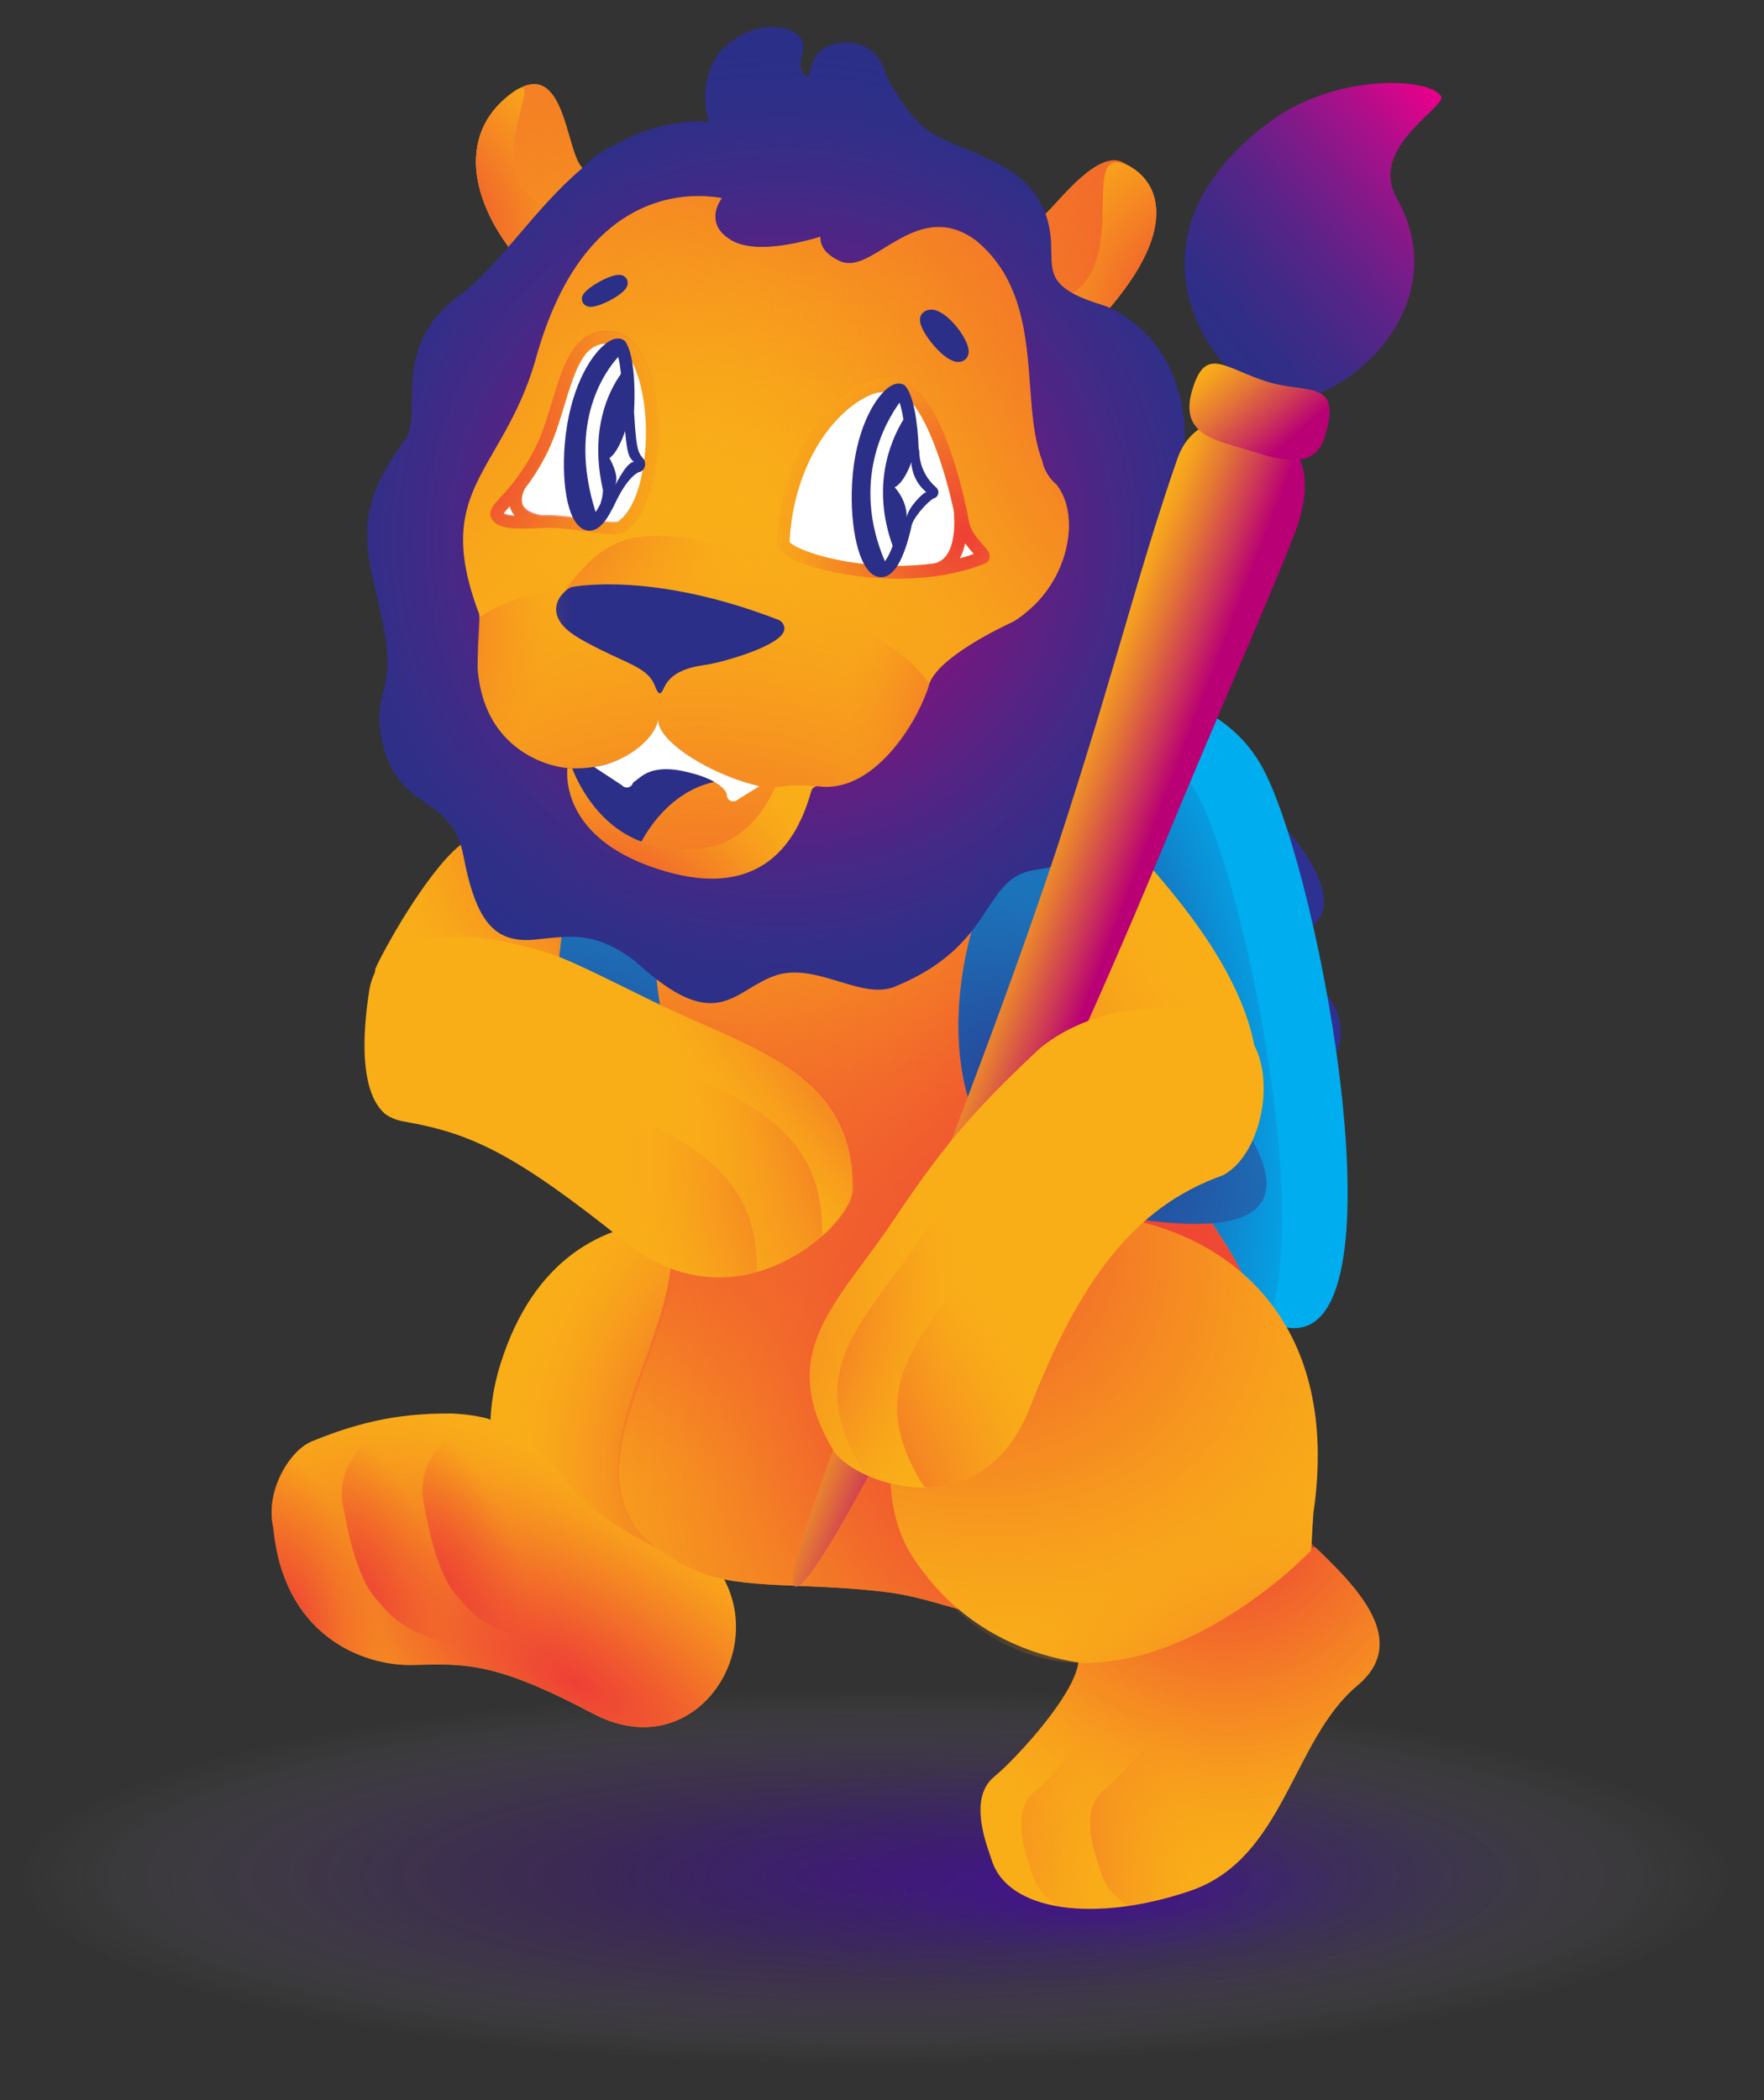 <?xml version="1.0" encoding="UTF-8"?> <!-- Generator: Adobe Illustrator 17.0.0, SVG Export Plug-In . SVG Version: 6.00 Build 0) --> <svg xmlns="http://www.w3.org/2000/svg" xmlns:xlink="http://www.w3.org/1999/xlink" x="0px" y="0px" width="148.667px" height="177px" viewBox="0 0 148.667 177" xml:space="preserve"><rect x="0" y="0" width="148.667" height="177" fill="#333333" stroke="none"/> <g id="Layer_2"> <radialGradient id="SVGID_1_" cx="40.621" cy="159.907" r="30.011" gradientTransform="matrix(2.404 0 0 0.527 -23.846 73.907)" gradientUnits="userSpaceOnUse"> <stop offset="0" style="stop-color:#4D00B1;stop-opacity:0.4"></stop> <stop offset="0.209" style="stop-color:#4F03B2;stop-opacity:0.317"></stop> <stop offset="0.344" style="stop-color:#550BB4;stop-opacity:0.263"></stop> <stop offset="0.458" style="stop-color:#5F1AB9;stop-opacity:0.217"></stop> <stop offset="0.561" style="stop-color:#6E2FBF;stop-opacity:0.176"></stop> <stop offset="0.655" style="stop-color:#814BC8;stop-opacity:0.138"></stop> <stop offset="0.745" style="stop-color:#986CD2;stop-opacity:0.102"></stop> <stop offset="0.829" style="stop-color:#B494DE;stop-opacity:0.068"></stop> <stop offset="0.91" style="stop-color:#D4C2EC;stop-opacity:0.036"></stop> <stop offset="0.986" style="stop-color:#F8F5FC;stop-opacity:0.006"></stop> <stop offset="1" style="stop-color:#FFFFFF;stop-opacity:0"></stop> </radialGradient> <ellipse fill="url(#SVGID_1_)" cx="73.825" cy="158.183" rx="72.159" ry="15.817"></ellipse> <radialGradient id="SVGID_2_" cx="49.349" cy="159.907" r="18.626" gradientTransform="matrix(2.174 0 0 0.527 -18.3 73.907)" gradientUnits="userSpaceOnUse"> <stop offset="0" style="stop-color:#4D00B1;stop-opacity:0.4"></stop> <stop offset="0.276" style="stop-color:#4808AC;stop-opacity:0.29"></stop> <stop offset="0.704" style="stop-color:#3A1E9E;stop-opacity:0.118"></stop> <stop offset="1" style="stop-color:#2E3192;stop-opacity:0"></stop> </radialGradient> <ellipse fill="url(#SVGID_2_)" cx="89" cy="158.183" rx="40.5" ry="9.817"></ellipse> <radialGradient id="SVGID_3_" cx="51.592" cy="162.167" r="9.372" gradientTransform="matrix(2.174 0 0 0.566 -18.3 67.893)" gradientUnits="userSpaceOnUse"> <stop offset="0" style="stop-color:#4D00B1;stop-opacity:0.4"></stop> <stop offset="0.276" style="stop-color:#4808AC;stop-opacity:0.29"></stop> <stop offset="0.704" style="stop-color:#3A1E9E;stop-opacity:0.118"></stop> <stop offset="1" style="stop-color:#2E3192;stop-opacity:0"></stop> </radialGradient> <ellipse fill="url(#SVGID_3_)" cx="93.877" cy="159.67" rx="20.377" ry="5.304"></ellipse> </g> <g id="Layer_1"> <g> <g> <g display="none"> <path display="inline" fill="#2C2F87" d="M118.289,46.861c-1.944-0.097-6.97-2.638-6.745-9.968 c0.225-7.33-2.49-7.693-1.669-8.879c0.822-1.186,12.298,4.418,10.977,14.485C120.533,45.416,119.443,46.918,118.289,46.861z"></path> </g> <path fill="#2E3191" d="M108.512,69.996c0,0,6.908,7.582,0,8.859s-17.867,0.114-17.867,0.114L108.512,69.996z"></path> <path fill="#2E3191" d="M111.857,83.893c0,0,1.953,2.256,0.773,4.806c-1.18,2.551-11.517,0.262-11.517,0.262L111.857,83.893z"></path> <path fill="#00ADEE" d="M50.878,66.717c2.498-1.101,3.114-14.14,20.019-11.74s30.771,0.677,35.604,9.899 c4.832,9.221,12.121,48.72,1.944,46.997C98.268,110.15,51.257,90.68,51.257,90.68L50.878,66.717z"></path> <g> <defs> <path id="SVGID_4_" d="M100.976,67.059c-2.093-3.995-5.885-5.934-10.882-7.046c0.08,10.046,1.175,20.035,1.995,30.041 c0.58,7.07,0.972,14.158,1.304,21.247c4.159,1.408,7.544,2.419,9.527,2.755C113.098,115.778,105.809,76.28,100.976,67.059z"></path> </defs> <clipPath id="SVGID_5_"> <use xlink:href="#SVGID_4_" overflow="visible"></use> </clipPath> <radialGradient id="SVGID_6_" cx="173.877" cy="249.453" r="18.417" gradientTransform="matrix(0.99 -0.138 0.342 2.448 -165.218 -497.417)" gradientUnits="userSpaceOnUse"> <stop offset="0" style="stop-color:#2B388F"></stop> <stop offset="0.286" style="stop-color:#2A3B91;stop-opacity:0.714"></stop> <stop offset="0.525" style="stop-color:#274699;stop-opacity:0.475"></stop> <stop offset="0.748" style="stop-color:#2357A5;stop-opacity:0.252"></stop> <stop offset="0.959" style="stop-color:#1C6FB7;stop-opacity:0.041"></stop> <stop offset="1" style="stop-color:#1B75BB;stop-opacity:0"></stop> </radialGradient> <path clip-path="url(#SVGID_5_)" fill="url(#SVGID_6_)" d="M110.559,86.721c3.48,24.903-1.866,46.233-11.94,47.64 s-21.061-17.64-24.54-42.543c-3.479-24.903,1.866-46.233,11.94-47.64C96.093,42.77,107.08,61.818,110.559,86.721z"></path> </g> <g> <defs> <path id="SVGID_7_" d="M55.147,65.636c-5.369,1.49-11.746,2.444-16.048,5.358c-2.558,1.733-6.788,8.635-7.453,10.594 c-1.685,10.117,10.167,10.13,18.204,7.893S73.967,60.412,55.147,65.636z"></path> </defs> <clipPath id="SVGID_8_"> <use xlink:href="#SVGID_7_" overflow="visible"></use> </clipPath> <path clip-path="url(#SVGID_8_)" fill="#F9AE18" d="M55.142,65.636c-5.369,1.49-11.746,2.444-16.048,5.358 c-2.558,1.733-6.386,8.288-7.488,10.695c-1.685,10.117,10.202,10.029,18.24,7.792C57.883,87.243,73.962,60.412,55.142,65.636z"></path> <radialGradient id="SVGID_9_" cx="479.148" cy="61.392" r="9.774" gradientTransform="matrix(2.418 -1.294 1.326 2.477 -1183.184 535.047)" gradientUnits="userSpaceOnUse"> <stop offset="0" style="stop-color:#EE4036"></stop> <stop offset="0.222" style="stop-color:#EE4335;stop-opacity:0.778"></stop> <stop offset="0.407" style="stop-color:#EF4E32;stop-opacity:0.593"></stop> <stop offset="0.58" style="stop-color:#F15F2E;stop-opacity:0.42"></stop> <stop offset="0.745" style="stop-color:#F47827;stop-opacity:0.255"></stop> <stop offset="0.903" style="stop-color:#F7971E;stop-opacity:0.097"></stop> <stop offset="1" style="stop-color:#F9AE18;stop-opacity:0"></stop> </radialGradient> <path clip-path="url(#SVGID_8_)" fill="url(#SVGID_9_)" d="M33.014,79.627C40.17,92.995,56.55,98.169,69.6,91.183 S87.429,67.698,80.273,54.33c-7.156-13.368-23.536-18.542-36.586-11.556S25.858,66.259,33.014,79.627z"></path> </g> <g> <defs> <path id="SVGID_10_" d="M70.101,107.752c-4.569-4.97-22.385-10.411-27.912,7.162s17.025,28.5,19.156,24.741 c2.131-3.759-10.14-7.461-0.905-9.122S79.651,118.138,70.101,107.752z"></path> </defs> <clipPath id="SVGID_11_"> <use xlink:href="#SVGID_10_" overflow="visible"></use> </clipPath> <path clip-path="url(#SVGID_11_)" fill="#F9AE18" d="M70.046,107.691c-4.569-4.97-22.385-10.411-27.912,7.162 s17.025,28.5,19.156,24.741c2.131-3.759-10.14-7.461-0.905-9.122S79.596,118.078,70.046,107.691z"></path> <radialGradient id="SVGID_12_" cx="7.351" cy="348.183" r="18.085" gradientTransform="matrix(1.304 0.433 -0.508 1.53 234.298 -414.35)" gradientUnits="userSpaceOnUse"> <stop offset="0" style="stop-color:#EE4036"></stop> <stop offset="0.222" style="stop-color:#EE4335;stop-opacity:0.778"></stop> <stop offset="0.407" style="stop-color:#EF4E32;stop-opacity:0.593"></stop> <stop offset="0.58" style="stop-color:#F15F2E;stop-opacity:0.42"></stop> <stop offset="0.745" style="stop-color:#F47827;stop-opacity:0.255"></stop> <stop offset="0.903" style="stop-color:#F7971E;stop-opacity:0.097"></stop> <stop offset="1" style="stop-color:#F9AE18;stop-opacity:0"></stop> </radialGradient> <path clip-path="url(#SVGID_11_)" fill="url(#SVGID_12_)" d="M43.341,113.797c-5.076,15.284,1.367,31.181,14.392,35.507 s27.699-4.557,32.775-19.842s-1.367-31.181-14.392-35.507C63.091,89.63,48.417,98.513,43.341,113.797z"></path> </g> <g> <g> <defs> <path id="SVGID_13_" d="M38.924,119.137c-4.901-0.14-8.409,0.598-12.683,2.348c-2.056,0.9-3.917,4.528-3.19,7.267 c0.808,8.955,7.38,11.663,11.751,11.56c4.372-0.103,6.85-0.309,15.181,4.099c8.331,4.408,14.766-4.958,10.883-11.603 c0,0-9.281-3.243-12.482-7.225C42.78,118.609,38.924,119.137,38.924,119.137z"></path> </defs> <clipPath id="SVGID_14_"> <use xlink:href="#SVGID_13_" overflow="visible"></use> </clipPath> <path clip-path="url(#SVGID_14_)" fill="#F9AE18" d="M44.472,121.156c-3.78-3.162-12.198-2.377-18.231,0.329 c-3.594,1.669-3.951,4.739-3.223,7.478c0.808,8.955,7.644,11.651,12.015,11.549c4.372-0.103,6.85-0.309,15.181,4.099 c8.331,4.408,10.967-2.9,11.837-6.271c2.303-8.175-10.413-9.479-13.892-13.219C44.681,121.381,44.472,121.156,44.472,121.156z"></path> <radialGradient id="SVGID_15_" cx="617.072" cy="98.791" r="9.774" gradientTransform="matrix(0.964 -1.544 3.532 2.206 -895.289 876.622)" gradientUnits="userSpaceOnUse"> <stop offset="0" style="stop-color:#EE4036"></stop> <stop offset="0.222" style="stop-color:#EE4335;stop-opacity:0.778"></stop> <stop offset="0.407" style="stop-color:#EF4E32;stop-opacity:0.593"></stop> <stop offset="0.58" style="stop-color:#F15F2E;stop-opacity:0.42"></stop> <stop offset="0.745" style="stop-color:#F47827;stop-opacity:0.255"></stop> <stop offset="0.903" style="stop-color:#F7971E;stop-opacity:0.097"></stop> <stop offset="1" style="stop-color:#F9AE18;stop-opacity:0"></stop> </radialGradient> <path clip-path="url(#SVGID_14_)" fill="url(#SVGID_15_)" d="M39.091,157.104c19.067,11.907,38.742,14.805,43.945,6.473 S77,138.837,57.933,126.931s-38.742-14.805-43.945-6.473S20.024,145.197,39.091,157.104z"></path> <g display="none" clip-path="url(#SVGID_14_)"> <defs> <path id="SVGID_16_" d="M49.934,125.466c-7.656,1.367-14.247-7.905-20.28-5.199c-3.502,3.193-3.951,4.739-3.223,7.478 c0.808,8.955,7.644,11.651,12.015,11.549s6.85-0.309,15.181,4.099c8.331,4.408,9.958-1.901,11.837-6.271 c0,0-10.413-9.479-13.892-13.219C48.093,120.162,49.934,125.466,49.934,125.466z"></path> </defs> <clipPath id="SVGID_17_" display="inline"> <use xlink:href="#SVGID_16_" overflow="visible"></use> </clipPath> <radialGradient id="SVGID_18_" cx="324.088" cy="266.953" r="9.774" gradientTransform="matrix(2.713 0.401 -0.411 2.779 -743.061 -768.216)" gradientUnits="userSpaceOnUse"> <stop offset="0" style="stop-color:#EE4036"></stop> <stop offset="0.222" style="stop-color:#EE4335;stop-opacity:0.778"></stop> <stop offset="0.407" style="stop-color:#EF4E32;stop-opacity:0.593"></stop> <stop offset="0.58" style="stop-color:#F15F2E;stop-opacity:0.42"></stop> <stop offset="0.745" style="stop-color:#F47827;stop-opacity:0.255"></stop> <stop offset="0.903" style="stop-color:#F7971E;stop-opacity:0.097"></stop> <stop offset="1" style="stop-color:#F9AE18;stop-opacity:0"></stop> </radialGradient> <path display="inline" clip-path="url(#SVGID_17_)" fill="url(#SVGID_18_)" d="M-0.032,99.659 c-2.217,15,7.856,28.914,22.499,31.079s28.311-8.241,30.528-23.241c2.217-15-7.856-28.914-22.499-31.079 C15.853,74.254,2.185,84.66-0.032,99.659z"></path> </g> <g display="none" clip-path="url(#SVGID_14_)"> <defs> <path id="SVGID_19_" d="M55.565,124.753c-7.656,1.367-14.247-7.905-20.28-5.199c-3.502,3.193-3.951,4.739-3.223,7.478 c0.808,8.955,7.644,11.651,12.015,11.549s6.85-0.309,15.181,4.099s9.958-1.901,11.837-6.271c0,0-10.413-9.479-13.892-13.219 S55.565,124.753,55.565,124.753z"></path> </defs> <clipPath id="SVGID_20_" display="inline"> <use xlink:href="#SVGID_19_" overflow="visible"></use> </clipPath> <radialGradient id="SVGID_21_" cx="324.44" cy="267.05" r="9.774" gradientTransform="matrix(2.713 0.401 -0.411 2.779 -743.061 -768.216)" gradientUnits="userSpaceOnUse"> <stop offset="0" style="stop-color:#EE4036"></stop> <stop offset="0.222" style="stop-color:#EE4335;stop-opacity:0.778"></stop> <stop offset="0.407" style="stop-color:#EF4E32;stop-opacity:0.593"></stop> <stop offset="0.58" style="stop-color:#F15F2E;stop-opacity:0.42"></stop> <stop offset="0.745" style="stop-color:#F47827;stop-opacity:0.255"></stop> <stop offset="0.903" style="stop-color:#F7971E;stop-opacity:0.097"></stop> <stop offset="1" style="stop-color:#F9AE18;stop-opacity:0"></stop> </radialGradient> <path display="inline" clip-path="url(#SVGID_20_)" fill="url(#SVGID_21_)" d="M0.883,100.07 c-2.217,15,7.856,28.914,22.499,31.079s28.311-8.241,30.528-23.241c2.217-15-7.856-28.914-22.499-31.079 S3.1,85.07,0.883,100.07z"></path> </g> </g> <g> <defs> <path id="SVGID_22_" d="M26.321,121.153c-1.788,1.227-3.695,3.618-3.399,6.885c0.238,2.631,0.808,5.588,3.068,8.353 c7.259,8.502,23.194,1.338,23.194,1.338s-19.693-7.439-20.489-11.826s0.128-5.131,1.054-5.415 C30.674,120.203,26.321,121.153,26.321,121.153z"></path> </defs> <clipPath id="SVGID_23_"> <use xlink:href="#SVGID_22_" overflow="visible"></use> </clipPath> <radialGradient id="SVGID_24_" cx="515.649" cy="271.378" r="1.427" gradientTransform="matrix(4.848 -1.408 3.07 10.567 -3308.533 -2005.315)" gradientUnits="userSpaceOnUse"> <stop offset="0" style="stop-color:#EE4036"></stop> <stop offset="0.412" style="stop-color:#EE4334;stop-opacity:0.588"></stop> <stop offset="0.757" style="stop-color:#EF4E2F;stop-opacity:0.242"></stop> <stop offset="1" style="stop-color:#F05A28;stop-opacity:0"></stop> </radialGradient> <path clip-path="url(#SVGID_23_)" fill="url(#SVGID_24_)" d="M17.689,138.05c2.419,8.327,7.477,14.177,11.298,13.067 c3.821-1.11,4.957-8.76,2.538-17.086s-7.477-14.177-11.298-13.067C16.406,122.074,15.27,129.723,17.689,138.05z"></path> </g> <g> <defs> <path id="SVGID_25_" d="M31.85,120.444c-1.137,1.17-3.532,3.141-2.949,6.369c0.509,2.818,1.313,6.566,3.08,8.232 c5.787,7.685,23.194,1.338,23.194,1.338s-19.693-7.439-20.489-11.826c-0.796-4.387,0.128-5.131,1.054-5.415 C36.666,118.857,31.85,120.444,31.85,120.444z"></path> </defs> <clipPath id="SVGID_26_"> <use xlink:href="#SVGID_25_" overflow="visible"></use> </clipPath> <radialGradient id="SVGID_27_" cx="516.863" cy="271.412" r="1.427" gradientTransform="matrix(4.848 -1.408 3.07 10.567 -3308.533 -2005.315)" gradientUnits="userSpaceOnUse"> <stop offset="0" style="stop-color:#EE4036"></stop> <stop offset="0.412" style="stop-color:#EE4334;stop-opacity:0.588"></stop> <stop offset="0.757" style="stop-color:#EF4E2F;stop-opacity:0.242"></stop> <stop offset="1" style="stop-color:#F05A28;stop-opacity:0"></stop> </radialGradient> <path clip-path="url(#SVGID_26_)" fill="url(#SVGID_27_)" d="M23.68,136.704c2.419,8.327,7.477,14.177,11.298,13.067 c3.821-1.11,4.957-8.76,2.538-17.086s-7.477-14.177-11.298-13.067C22.397,120.727,21.261,128.377,23.68,136.704z"></path> </g> <g> <defs> <path id="SVGID_28_" d="M38.646,120.171c-1.137,1.17-3.532,3.141-2.949,6.369c0.509,2.818,1.313,6.566,3.08,8.232 c5.787,7.685,23.194,1.338,23.194,1.338s-19.693-7.439-20.489-11.826c-0.796-4.387,0.128-5.131,1.054-5.415 C43.462,118.584,38.646,120.171,38.646,120.171z"></path> </defs> <clipPath id="SVGID_29_"> <use xlink:href="#SVGID_28_" overflow="visible"></use> </clipPath> <radialGradient id="SVGID_30_" cx="518.171" cy="271.561" r="1.427" gradientTransform="matrix(4.848 -1.408 3.07 10.567 -3308.533 -2005.315)" gradientUnits="userSpaceOnUse"> <stop offset="0" style="stop-color:#EE4036"></stop> <stop offset="0.412" style="stop-color:#EE4334;stop-opacity:0.588"></stop> <stop offset="0.757" style="stop-color:#EF4E2F;stop-opacity:0.242"></stop> <stop offset="1" style="stop-color:#F05A28;stop-opacity:0"></stop> </radialGradient> <path clip-path="url(#SVGID_29_)" fill="url(#SVGID_30_)" d="M30.476,136.431c2.419,8.327,7.477,14.177,11.298,13.067 s4.957-8.76,2.538-17.086s-7.477-14.177-11.298-13.067C29.193,120.454,28.057,128.104,30.476,136.431z"></path> </g> </g> <g> <defs> <path id="SVGID_31_" d="M61.044,64.204c-8.513,0.764-11.883,5.911-14.029,15.24c-1.071,14.067,3.5,13.564,8.222,20.971 c6.482,10.168-12.913,25.061,3.717,32.065c3.538,1.49,8.965,0.873,15.549,1.664c6.584,0.791,8.607,3.946,16.87,0.264 c5.434-2.421,12.083-11.556,14.382-20.99c1.613-6.617-8.366-14.249-8.801-20.253c-1.129-15.574-2.498-25.497-9.843-26.799 C76.934,64.562,63.929,63.945,61.044,64.204z"></path> </defs> <clipPath id="SVGID_32_"> <use xlink:href="#SVGID_31_" overflow="visible"></use> </clipPath> <path clip-path="url(#SVGID_32_)" fill="#F9AE18" d="M61.202,64.427c-8.513,0.764-11.883,5.911-14.029,15.24 c-1.071,14.067,3.5,13.564,8.222,20.971c6.482,10.168-12.913,25.061,3.717,32.065c3.538,1.49,8.965,0.873,15.549,1.664 c6.584,0.791,8.607,3.946,16.87,0.264c5.434-2.421,12.083-11.556,14.382-20.99c1.613-6.617-8.366-14.249-8.801-20.253 c-1.129-15.574-2.498-25.497-9.843-26.799C77.092,64.785,64.087,64.168,61.202,64.427z"></path> <radialGradient id="SVGID_33_" cx="508.69" cy="127.629" r="7.721" gradientTransform="matrix(4.163 -1.978 1.858 3.911 -2267.391 615.027)" gradientUnits="userSpaceOnUse"> <stop offset="0" style="stop-color:#EE4036"></stop> <stop offset="0.222" style="stop-color:#EE4335;stop-opacity:0.778"></stop> <stop offset="0.407" style="stop-color:#EF4E32;stop-opacity:0.593"></stop> <stop offset="0.58" style="stop-color:#F15F2E;stop-opacity:0.42"></stop> <stop offset="0.745" style="stop-color:#F47827;stop-opacity:0.255"></stop> <stop offset="0.903" style="stop-color:#F7971E;stop-opacity:0.097"></stop> <stop offset="1" style="stop-color:#F9AE18;stop-opacity:0"></stop> </radialGradient> <path clip-path="url(#SVGID_32_)" fill="url(#SVGID_33_)" d="M55.166,123.46c7.924,16.678,28.737,23.363,46.488,14.929 s25.717-28.79,17.793-45.469S90.709,69.558,72.959,77.992S47.242,106.782,55.166,123.46z"></path> <radialGradient id="SVGID_34_" cx="503.237" cy="122.419" r="6.598" gradientTransform="matrix(4.163 -1.978 1.858 3.911 -2267.391 615.027)" gradientUnits="userSpaceOnUse"> <stop offset="0" style="stop-color:#EE4036"></stop> <stop offset="0.222" style="stop-color:#EE4335;stop-opacity:0.778"></stop> <stop offset="0.407" style="stop-color:#EF4E32;stop-opacity:0.593"></stop> <stop offset="0.58" style="stop-color:#F15F2E;stop-opacity:0.42"></stop> <stop offset="0.745" style="stop-color:#F47827;stop-opacity:0.255"></stop> <stop offset="0.903" style="stop-color:#F7971E;stop-opacity:0.097"></stop> <stop offset="1" style="stop-color:#F9AE18;stop-opacity:0"></stop> </radialGradient> <path clip-path="url(#SVGID_32_)" fill="url(#SVGID_34_)" d="M27.46,111.647c6.771,14.253,24.558,19.965,39.727,12.758 c15.169-7.207,21.977-24.603,15.205-38.856c-6.771-14.253-24.558-19.965-39.727-12.758 C27.497,79.998,20.689,97.394,27.46,111.647z"></path> <radialGradient id="SVGID_35_" cx="513.691" cy="126.341" r="14.036" gradientTransform="matrix(4.163 -1.978 1.858 3.911 -2267.391 615.027)" gradientUnits="userSpaceOnUse"> <stop offset="0" style="stop-color:#EE4036"></stop> <stop offset="0.222" style="stop-color:#EE4335;stop-opacity:0.778"></stop> <stop offset="0.407" style="stop-color:#EF4E32;stop-opacity:0.593"></stop> <stop offset="0.58" style="stop-color:#F15F2E;stop-opacity:0.42"></stop> <stop offset="0.745" style="stop-color:#F47827;stop-opacity:0.255"></stop> <stop offset="0.903" style="stop-color:#F7971E;stop-opacity:0.097"></stop> <stop offset="1" style="stop-color:#F9AE18;stop-opacity:0"></stop> </radialGradient> <path clip-path="url(#SVGID_32_)" fill="url(#SVGID_35_)" d="M47.305,121.02c14.404,30.319,52.239,42.469,84.507,27.139 s46.749-52.336,32.345-82.655c-14.404-30.319-52.239-42.469-84.507-27.139S32.901,90.701,47.305,121.02z"></path> <radialGradient id="SVGID_36_" cx="509.216" cy="131.196" r="14.036" gradientTransform="matrix(4.163 -1.978 1.858 3.911 -2267.391 615.027)" gradientUnits="userSpaceOnUse"> <stop offset="0" style="stop-color:#EE4036"></stop> <stop offset="0.222" style="stop-color:#EE4335;stop-opacity:0.778"></stop> <stop offset="0.407" style="stop-color:#EF4E32;stop-opacity:0.593"></stop> <stop offset="0.58" style="stop-color:#F15F2E;stop-opacity:0.42"></stop> <stop offset="0.745" style="stop-color:#F47827;stop-opacity:0.255"></stop> <stop offset="0.903" style="stop-color:#F7971E;stop-opacity:0.097"></stop> <stop offset="1" style="stop-color:#F9AE18;stop-opacity:0"></stop> </radialGradient> <path clip-path="url(#SVGID_32_)" fill="url(#SVGID_36_)" d="M37.699,148.861C52.103,179.18,89.938,191.331,122.206,176 s46.749-52.336,32.345-82.655c-14.404-30.319-52.239-42.469-84.507-27.139S23.294,118.543,37.699,148.861z"></path> </g> <g> <defs> <path id="SVGID_37_" d="M109.167,128.703c2.67,2.959,10.72,8.766,5.221,13.352c-5.499,4.586-6.142,14.601-14.088,17.297 c-7.946,2.696-15.382,1.785-16.731-2.635c-0.43-1.276-1.989-5.192,0.225-6.988c2.214-1.796,10.317-10.69,5.713-11.258 S105.268,124.384,109.167,128.703z"></path> </defs> <clipPath id="SVGID_38_"> <use xlink:href="#SVGID_37_" overflow="visible"></use> </clipPath> <path clip-path="url(#SVGID_38_)" fill="#F9AE18" d="M115.117,131.411c2.67,2.959,4.769,6.058-0.73,10.644 c-5.499,4.586-6.142,14.601-14.088,17.297c-7.946,2.696-15.382,1.785-16.731-2.635c-0.43-1.276-1.989-5.192,0.225-6.988 c2.214-1.796,10.317-10.69,5.713-11.258S111.219,127.091,115.117,131.411z"></path> <radialGradient id="SVGID_39_" cx="925.028" cy="101.263" r="14.889" gradientTransform="matrix(-2.05 0.697 0.701 2.064 1928.616 -726.949)" gradientUnits="userSpaceOnUse"> <stop offset="0" style="stop-color:#EE4036"></stop> <stop offset="0.222" style="stop-color:#EE4335;stop-opacity:0.778"></stop> <stop offset="0.407" style="stop-color:#EF4E32;stop-opacity:0.593"></stop> <stop offset="0.58" style="stop-color:#F15F2E;stop-opacity:0.42"></stop> <stop offset="0.745" style="stop-color:#F47827;stop-opacity:0.255"></stop> <stop offset="0.903" style="stop-color:#F7971E;stop-opacity:0.097"></stop> <stop offset="1" style="stop-color:#F9AE18;stop-opacity:0"></stop> </radialGradient> <path clip-path="url(#SVGID_38_)" fill="url(#SVGID_39_)" d="M134.277,115.923c5.767,16.97-3.221,35.369-20.074,41.097 s-35.191-3.387-40.957-20.356s3.221-35.369,20.074-41.097C110.173,89.839,128.51,98.953,134.277,115.923z"></path> <g clip-path="url(#SVGID_38_)"> <defs> <path id="SVGID_40_" d="M118.556,132.617c2.67,2.959,4.769,6.058-0.73,10.644s-6.142,14.601-14.088,17.297 c-7.946,2.696-15.382,1.785-16.731-2.635c-0.43-1.276-1.989-5.192,0.225-6.988c2.214-1.796,10.317-10.69,5.713-11.258 S114.658,128.298,118.556,132.617z"></path> </defs> <clipPath id="SVGID_41_"> <use xlink:href="#SVGID_40_" overflow="visible"></use> </clipPath> <radialGradient id="SVGID_42_" cx="958.548" cy="264.367" r="10.368" gradientTransform="matrix(-2.686 -0.552 -0.566 2.752 2791.309 -42.875)" gradientUnits="userSpaceOnUse"> <stop offset="0" style="stop-color:#EE4036"></stop> <stop offset="0.222" style="stop-color:#EE4335;stop-opacity:0.778"></stop> <stop offset="0.407" style="stop-color:#EF4E32;stop-opacity:0.593"></stop> <stop offset="0.58" style="stop-color:#F15F2E;stop-opacity:0.42"></stop> <stop offset="0.745" style="stop-color:#F47827;stop-opacity:0.255"></stop> <stop offset="0.903" style="stop-color:#F7971E;stop-opacity:0.097"></stop> <stop offset="1" style="stop-color:#F9AE18;stop-opacity:0"></stop> </radialGradient> <path clip-path="url(#SVGID_41_)" fill="url(#SVGID_42_)" d="M94.843,161.11c-3.238,15.756-18.332,25.966-33.713,22.805 s-25.225-18.496-21.987-34.252s18.332-25.966,33.713-22.805C88.237,130.019,98.081,145.354,94.843,161.11z"></path> </g> <g clip-path="url(#SVGID_38_)"> <defs> <path id="SVGID_43_" d="M124.357,132.518c2.67,2.959,4.769,6.058-0.73,10.644c-5.499,4.586-6.142,14.601-14.088,17.297 c-7.946,2.696-15.382,1.785-16.731-2.635c-0.43-1.276-1.989-5.192,0.225-6.988c2.214-1.796,10.317-10.69,5.713-11.258 S120.459,128.199,124.357,132.518z"></path> </defs> <clipPath id="SVGID_44_"> <use xlink:href="#SVGID_43_" overflow="visible"></use> </clipPath> <radialGradient id="SVGID_45_" cx="955.678" cy="264.662" r="10.368" gradientTransform="matrix(-2.686 -0.552 -0.566 2.752 2791.309 -42.875)" gradientUnits="userSpaceOnUse"> <stop offset="0" style="stop-color:#EE4036"></stop> <stop offset="0.222" style="stop-color:#EE4335;stop-opacity:0.778"></stop> <stop offset="0.407" style="stop-color:#EF4E32;stop-opacity:0.593"></stop> <stop offset="0.58" style="stop-color:#F15F2E;stop-opacity:0.42"></stop> <stop offset="0.745" style="stop-color:#F47827;stop-opacity:0.255"></stop> <stop offset="0.903" style="stop-color:#F7971E;stop-opacity:0.097"></stop> <stop offset="1" style="stop-color:#F9AE18;stop-opacity:0"></stop> </radialGradient> <path clip-path="url(#SVGID_44_)" fill="url(#SVGID_45_)" d="M102.386,163.506c-3.238,15.756-18.332,25.966-33.713,22.805 s-25.225-18.496-21.987-34.252s18.332-25.966,33.713-22.805S105.624,147.75,102.386,163.506z"></path> </g> </g> <g> <defs> <path id="SVGID_46_" d="M81.573,101.097c2.134-2.529,8.049,0.73,12.664,1.487c9.914,1.626,18.739,9.228,16.459,24.889 c-0.297,3.824,0.054,2.921-0.721,3.693c-3.024,3.012-20.698,18.456-32.932,0.228C70.812,122.107,81.048,105.967,81.573,101.097 z"></path> </defs> <clipPath id="SVGID_47_"> <use xlink:href="#SVGID_46_" overflow="visible"></use> </clipPath> <path clip-path="url(#SVGID_47_)" fill="#F9AE18" d="M81.573,101.097c2.134-2.529,8.049,0.73,12.664,1.487 c9.914,1.626,18.739,9.228,16.459,24.889c-0.297,3.824,1.518,0.005,4.539,3.887c3.021,3.882-25.958,18.262-38.192,0.034 C70.812,122.107,81.048,105.967,81.573,101.097z"></path> <radialGradient id="SVGID_48_" cx="901.937" cy="352.602" r="14.036" gradientTransform="matrix(-3.061 -2.462 -1.703 2.117 3433.277 1571.567)" gradientUnits="userSpaceOnUse"> <stop offset="0" style="stop-color:#EE4036"></stop> <stop offset="0.222" style="stop-color:#EE4335;stop-opacity:0.778"></stop> <stop offset="0.407" style="stop-color:#EF4E32;stop-opacity:0.593"></stop> <stop offset="0.58" style="stop-color:#F15F2E;stop-opacity:0.42"></stop> <stop offset="0.745" style="stop-color:#F47827;stop-opacity:0.255"></stop> <stop offset="0.903" style="stop-color:#F7971E;stop-opacity:0.097"></stop> <stop offset="1" style="stop-color:#F9AE18;stop-opacity:0"></stop> </radialGradient> <path clip-path="url(#SVGID_47_)" fill="url(#SVGID_48_)" d="M114.839,132.393c-13.198,16.413-43.134,14.249-66.864-4.833 S15.708,79.703,28.907,63.29s43.134-14.249,66.864,4.833S128.037,115.98,114.839,132.393z"></path> <radialGradient id="SVGID_49_" cx="824.157" cy="113.268" r="14.036" gradientTransform="matrix(-2.755 0.936 0.697 2.05 2304.544 -848.491)" gradientUnits="userSpaceOnUse"> <stop offset="0" style="stop-color:#EE4036"></stop> <stop offset="0.222" style="stop-color:#EE4335;stop-opacity:0.778"></stop> <stop offset="0.407" style="stop-color:#EF4E32;stop-opacity:0.593"></stop> <stop offset="0.58" style="stop-color:#F15F2E;stop-opacity:0.42"></stop> <stop offset="0.745" style="stop-color:#F47827;stop-opacity:0.255"></stop> <stop offset="0.903" style="stop-color:#F7971E;stop-opacity:0.097"></stop> <stop offset="1" style="stop-color:#F9AE18;stop-opacity:0"></stop> </radialGradient> <path clip-path="url(#SVGID_47_)" fill="url(#SVGID_49_)" d="M151.394,142.214c5.4,15.89-7.536,34.656-28.893,41.913 s-43.048,0.26-48.448-15.63c-5.4-15.89,7.536-34.656,28.893-41.913C124.303,119.326,145.994,126.324,151.394,142.214z"></path> </g> <g> <defs> <path id="SVGID_50_" d="M99.305,75.793c-4.408-5.533-10.819-12.464-15.677-6.335c-4.418,5.575,1.012,22.332,9.501,29.032 c0.733,0.578,1.791,0.469,2.736,0.419C106.831,98.33,110.081,89.321,99.305,75.793z"></path> </defs> <clipPath id="SVGID_51_"> <use xlink:href="#SVGID_50_" overflow="visible"></use> </clipPath> <path clip-path="url(#SVGID_51_)" fill="#F9AE18" d="M99.3,75.86c-4.408-5.533-10.819-12.464-15.677-6.335 c-4.418,5.575,1.012,22.332,9.501,29.032c0.733,0.578,1.791,0.469,2.736,0.419C106.826,98.397,110.076,89.388,99.3,75.86z"></path> <radialGradient id="SVGID_52_" cx="512.389" cy="79.271" r="9.774" gradientTransform="matrix(3.093 -1.74 1.707 3.034 -1648.958 750.047)" gradientUnits="userSpaceOnUse"> <stop offset="0" style="stop-color:#EE4036"></stop> <stop offset="0.222" style="stop-color:#EE4335;stop-opacity:0.778"></stop> <stop offset="0.407" style="stop-color:#EF4E32;stop-opacity:0.593"></stop> <stop offset="0.58" style="stop-color:#F15F2E;stop-opacity:0.42"></stop> <stop offset="0.745" style="stop-color:#F47827;stop-opacity:0.255"></stop> <stop offset="0.903" style="stop-color:#F7971E;stop-opacity:0.097"></stop> <stop offset="1" style="stop-color:#F9AE18;stop-opacity:0"></stop> </radialGradient> <path clip-path="url(#SVGID_51_)" fill="url(#SVGID_52_)" d="M41.011,115.838c9.212,16.374,30.215,22.034,46.912,12.64 s22.763-30.282,13.55-46.657s-30.215-22.034-46.912-12.64S31.799,99.464,41.011,115.838z"></path> </g> <g> <defs> <path id="SVGID_53_" d="M55.533,79.434c0,0-1.53,3.846,3.188,14.856c4.642,10.834-3.818,15.654-8.818,5.516 s-2.196-23.225-2.196-23.225S53.582,77.937,55.533,79.434z"></path> </defs> <clipPath id="SVGID_54_"> <use xlink:href="#SVGID_53_" overflow="visible"></use> </clipPath> <path clip-path="url(#SVGID_54_)" fill="#1B75BB" d="M55.533,78.855c0,0-1.53,3.846,3.188,14.856 c4.642,10.834-3.818,15.654-8.818,5.516s-2.196-23.225-2.196-23.225S53.582,77.358,55.533,78.855z"></path> <radialGradient id="SVGID_55_" cx="725.783" cy="-187.587" r="18.417" gradientTransform="matrix(0.643 -0.766 1.211 1.018 -184.727 843.186)" gradientUnits="userSpaceOnUse"> <stop offset="0" style="stop-color:#2B388F"></stop> <stop offset="0.286" style="stop-color:#2A3B91;stop-opacity:0.714"></stop> <stop offset="0.525" style="stop-color:#274699;stop-opacity:0.475"></stop> <stop offset="0.748" style="stop-color:#2357A5;stop-opacity:0.252"></stop> <stop offset="0.959" style="stop-color:#1C6FB7;stop-opacity:0.041"></stop> <stop offset="1" style="stop-color:#1B75BB;stop-opacity:0"></stop> </radialGradient> <path clip-path="url(#SVGID_54_)" fill="url(#SVGID_55_)" d="M66.871,82.52c12.32,10.353,17.002,25.059,10.457,32.846 c-6.544,7.787-21.836,5.706-34.156-4.647S26.171,85.66,32.715,77.873S54.552,72.167,66.871,82.52z"></path> </g> <g> <defs> <path id="SVGID_56_" d="M93.747,69.792c0,0-10.251,10.17-10.191,22.544c30.376,14.399,12.806-6.883,12.806-6.883 s26.306,23.189-4.871,16.483c-13.35-2.871-12.795-20.683-6.108-31.745C92.07,59.13,93.747,69.792,93.747,69.792z"></path> </defs> <clipPath id="SVGID_57_"> <use xlink:href="#SVGID_56_" overflow="visible"></use> </clipPath> <path clip-path="url(#SVGID_57_)" fill="#1B75BB" d="M93.747,69.792c0,0-10.251,10.17-10.191,22.544 c30.376,14.399,21.134-7.729,21.134-7.729s17.979,24.034-13.199,17.329c-13.35-2.871-12.795-20.683-6.108-31.745 C92.07,59.13,93.747,69.792,93.747,69.792z"></path> <radialGradient id="SVGID_58_" cx="749.273" cy="-171.334" r="18.417" gradientTransform="matrix(0.643 -0.766 1.211 1.018 -184.727 843.186)" gradientUnits="userSpaceOnUse"> <stop offset="0" style="stop-color:#2B388F"></stop> <stop offset="0.286" style="stop-color:#2A3B91;stop-opacity:0.714"></stop> <stop offset="0.525" style="stop-color:#274699;stop-opacity:0.475"></stop> <stop offset="0.748" style="stop-color:#2357A5;stop-opacity:0.252"></stop> <stop offset="0.959" style="stop-color:#1C6FB7;stop-opacity:0.041"></stop> <stop offset="1" style="stop-color:#1B75BB;stop-opacity:0"></stop> </radialGradient> <path clip-path="url(#SVGID_57_)" fill="url(#SVGID_58_)" d="M101.67,81.082c12.32,10.353,17.002,25.059,10.457,32.846 c-6.544,7.787-21.836,5.706-34.156-4.647S60.97,84.221,67.514,76.434S89.35,70.728,101.67,81.082z"></path> </g> <g> <g> <defs> <path id="SVGID_59_" d="M95.399,44.282c-0.354-0.766,0.446-1.469,1.137-1.423c0.062-0.324,0.13-0.637,0.192-0.925 c0.258-1.201,0.622-2.384,0.887-3.584c-0.061-0.252-0.115-0.506-0.163-0.763c-0.102-0.074-0.195-0.177-0.275-0.311 c-0.45-0.759-0.818-1.565-1.06-2.407c-0.487-0.725-0.944-1.468-1.367-2.231c-1.278-1.117-2.694-2.054-3.852-3.315 c-0.027-0.029-0.051-0.06-0.072-0.093c-0.664-0.082-1.236-0.688-0.794-1.403c0.084-0.136,3.627-1.109,3.492-1.886 c1.854-2.124,7.176-9.366,1.033-12.279c-2.528-1.199-6.772,5.427-6.638,4.295c-0.263-0.711-0.915,0.971-0.832,0.296 c-1.245-2.11-4.694-3.064-6.714-3.882c-2.133-0.864-3.749-2.078-4.929-4.039c-0.831-1.38-2.154-3.355-4.038-3.106 c-0.882,0.117-1.822,0.646-2.205,1.482c-0.173,0.377-0.261,0.776-0.341,1.181c-0.04,0.204-0.076,0.385-0.14,0.577 c-0.021-0.028-0.059-0.079-0.133-0.18c-0.542-0.746-0.849-1.647-1.421-2.394c-0.559-0.729-1.288-1.332-2.132-1.696 c-1.925-0.829-3.776,0.767-4.444,2.482c-0.479,1.23-0.436,2.641-0.246,4.012c-0.636-0.077-1.287-0.069-1.874-0.02 c-0.935,0.078-2.165,0.343-3.15,0.89c-1.185,0.187-2.384,0.612-3.369,0.995c-0.83,0.323-1.887,0.859-2.583,1.605 c-0.032-0.044-0.25-1.973-0.284-2.014c-1.454-1.331-1.422-9.742-6.091-6.191c-4.647,3.534-2.89,9.18-0.132,12.845 c-0.67,0.793-0.913,4.24-1.575,5.01c-0.091,0.105-0.153,0.215-0.193,0.325c-0.031,0.016-0.061,0.03-0.092,0.05 c-0.205-0.053-0.438-0.032-0.688,0.1c-1.493,0.787-2.985,1.807-3.73,3.371c-0.195,0.409-0.062,0.848,0.225,1.144 c-0.014,0.026-0.028,0.05-0.042,0.076c-0.12,0.233-0.143,0.445-0.104,0.633c-0.006,0.012-0.013,0.024-0.019,0.036 c-0.253,0.058-0.491,0.195-0.654,0.395c-0.537,0.657-0.854,1.532-1.015,2.483c0.038,0.109,0.063,0.223,0.073,0.343 c0.187,0.198,0.296,0.476,0.254,0.829c-0.11,0.934-0.207,1.865-0.222,2.806c0,0.025-0.004,0.048-0.006,0.072 c0.019,0.098,0.038,0.197,0.058,0.291c-0.297,0.431-0.583,0.875-0.848,1.331c-2.61,2.068-3.862,6.964-1.7,9.531 c0.066,0.288,0.137,0.575,0.215,0.86c0.062,0.605,0.162,1.204,0.315,1.794c0.071,0.275,0.177,0.648,0.322,1.032 c-0.041,0.94,0.019,1.877,0.26,2.783c-0.098,1.093-0.012,2.214,0.228,3.26c-0.005,0.035-0.011,0.07-0.016,0.105 c-0.032,0.035-0.06,0.072-0.084,0.112c-0.885,1.493-0.91,3.509-0.27,5.24c2.246,1.715,4.461,3.495,6.642,5.272 c0.927,0.755,1.691,1.655,2.254,2.653c0.083,0.085,0.154,0.184,0.209,0.298c0.07,0.146,0.123,0.296,0.167,0.448 c0.234,0.528,0.412,1.08,0.532,1.648c0.579,0.161,1.142,0.372,1.65,0.551c1.379,0.486,2.735,0.995,4.129,1.443 c4.201,1.35,8.397,2.715,12.572,4.144c4.384,0.168,8.746,0.556,13.097,1.057c-0.026-0.499,0.269-0.924,0.706-1.282 c-0.4-0.508-0.379-1.322,0.419-1.575c0.434-0.137,0.866-0.281,1.297-0.429c0.084-0.155,0.2-0.294,0.325-0.402 c3.148-2.704,6.526-5.097,10.031-7.297c0.027-0.272,0.16-0.524,0.434-0.674c0.915-0.501,1.841-0.965,2.811-1.312 c0.556-1.001,1.181-1.959,1.834-2.9c0.062-0.16,0.127-0.319,0.191-0.478c0.003-0.032,0.003-0.063,0.009-0.095 c0.597-3.122,2.54-5.781,4.119-8.469c0.001-0.003,0.001-0.005,0.002-0.008c0.325-0.873,0.937-1.722,1.407-2.52 c0.148-0.251,0.298-0.539,0.459-0.835C98.094,50.666,96.853,47.427,95.399,44.282z"></path> </defs> <clipPath id="SVGID_60_"> <use xlink:href="#SVGID_59_" overflow="visible"></use> </clipPath> <path clip-path="url(#SVGID_60_)" fill="#F9AE18" d="M95.409,42.009c-0.354-0.766,0.446-1.469,1.137-1.423 c0.062-0.324,0.13-0.637,0.192-0.925c0.258-1.201,0.622-2.384,0.887-3.584c-0.061-0.252-0.115-0.506-0.163-0.763 c-0.102-0.074-0.195-0.177-0.275-0.311c-0.45-0.759-0.818-1.565-1.06-2.407c-0.487-0.725-0.944-1.468-1.367-2.231 c-1.278-1.117-2.694-2.054-3.852-3.315c-0.027-0.029-0.051-0.06-0.072-0.093c-0.664-0.082-1.236-0.688-0.794-1.403 c0.084-0.136,1.877,0.796,2.099,0.996c0.087,0.078,0.191,0.123,0.299,0.136c0.168,0.02,1.154-0.055,1.276-0.19 c6.564-7.27,2.95-11.323,2.822-11.499c-0.342-0.458-0.702-0.813-1.074-1.075c-0.029-0.026-0.06-0.049-0.094-0.068 c-0.415-0.271-0.847-0.422-1.292-0.449c-1.413-0.085-2.825,1.022-3.48,1.708c-0.128,0.134-0.215,0.223-0.292,0.29 c-0.726,0.637-2.791,2.877-2.891,2.969c-0.009,0.008-0.015,0.018-0.023,0.026c0.006-0.083,0.011-0.166,0.021-0.249 c-0.263-0.711-0.4-1.494-0.317-2.169c-1.245-2.111-4.694-3.064-6.714-3.882c-2.133-0.864-3.749-2.078-4.929-4.039 c-0.831-1.381-2.154-3.355-4.038-3.106C70.534,5.07,69.594,5.6,69.211,6.436c-0.173,0.377-0.261,0.776-0.341,1.181 c-0.04,0.204-0.076,0.385-0.14,0.577c-0.021-0.028-0.059-0.079-0.133-0.18c-0.542-0.746-0.849-1.647-1.421-2.394 c-0.559-0.729-1.288-1.332-2.132-1.696c-1.925-0.829-3.776,0.767-4.444,2.482c-0.479,1.23-0.436,2.641-0.246,4.012 c-0.636-0.077-1.287-0.069-1.874-0.02c-0.935,0.078-2.165,0.343-3.15,0.89c-1.185,0.187-2.384,0.612-3.369,0.995 c-0.83,0.323-1.887,0.859-2.583,1.605c-0.032-0.043-0.066-0.085-0.1-0.127c-0.045,0.089-0.1,0.173-0.15,0.26 c-0.411-0.659-0.931-1.663-0.99-2.494c-0.123-1.725-0.587-5.723-2.631-5.697c-1.085,0.013-5.504,2.395-6.475,4.388 c-0.852,1.75-0.315,5.794,3.568,10.882c0.026,0.034,0.644,0.037,0.676,0.063c-0.67,0.793-1.319,1.603-1.981,2.373 c-0.091,0.105-0.153,0.215-0.193,0.325c-0.031,0.016-0.061,0.03-0.092,0.05c-0.205-0.053-0.438-0.032-0.688,0.1 c-1.493,0.787-2.985,1.807-3.73,3.371c-0.195,0.409-0.062,0.848,0.225,1.144c-0.014,0.026-0.028,0.05-0.042,0.076 c-0.12,0.233-0.143,0.445-0.104,0.633c-0.006,0.012-0.013,0.024-0.019,0.036c-0.253,0.058-0.491,0.195-0.654,0.395 c-0.537,0.657-0.854,1.532-1.015,2.483c0.038,0.109,0.063,0.223,0.073,0.343c0.187,0.198,0.296,0.476,0.254,0.829 c-0.11,0.934-0.207,1.865-0.222,2.806c0,0.025-0.004,0.048-0.006,0.072c0.019,0.098,0.038,0.197,0.058,0.291 c-0.297,0.431-0.583,0.875-0.848,1.331c-2.61,2.068-3.862,6.964-1.7,9.531c0.066,0.288,0.137,0.575,0.215,0.86 c0.062,0.605,0.162,1.204,0.315,1.794c0.071,0.275,0.177,0.648,0.322,1.032c-0.041,0.94,0.019,1.877,0.26,2.783 c-0.098,1.094-0.012,2.214,0.228,3.26c-0.005,0.035-0.011,0.07-0.016,0.105c-0.032,0.035-0.06,0.072-0.084,0.112 c-0.885,1.493-0.91,3.509-0.27,5.24c2.246,1.715,4.461,3.495,6.642,5.272c0.927,0.755,1.691,1.655,2.254,2.653 c0.083,0.085,0.154,0.184,0.209,0.298c0.07,0.147,0.123,0.296,0.167,0.448c0.234,0.528,0.412,1.08,0.532,1.648 c0.579,0.161,1.142,0.372,1.65,0.551c1.379,0.486,2.735,0.995,4.129,1.443c4.201,1.35,8.397,2.715,12.572,4.144 c4.384,0.168,8.746,0.556,13.097,1.057c-0.026-0.499,0.269-0.924,0.706-1.282c-0.4-0.508-0.379-1.322,0.419-1.575 c0.434-0.137,0.866-0.281,1.297-0.429c0.084-0.155,0.2-0.294,0.325-0.402c3.148-2.704,6.526-5.097,10.031-7.297 c0.027-0.272,0.16-0.524,0.434-0.674c0.915-0.501,1.841-0.965,2.811-1.312c0.556-1.001,1.181-1.959,1.834-2.9 c0.062-0.16,0.127-0.319,0.191-0.478c0.003-0.032,0.003-0.063,0.009-0.095c0.597-3.122,2.54-5.781,4.119-8.469 c0.001-0.003,0.001-0.005,0.002-0.008c0.325-0.873,0.937-1.722,1.407-2.52c0.148-0.251,0.298-0.539,0.459-0.835 C98.104,48.393,96.864,45.154,95.409,42.009z"></path> <radialGradient id="SVGID_61_" cx="-43.674" cy="185.895" r="54.353" gradientTransform="matrix(0.986 0.167 -0.167 0.986 85.718 -163.21)" gradientUnits="userSpaceOnUse"> <stop offset="0" style="stop-color:#EE4036"></stop> <stop offset="0.222" style="stop-color:#EE4335;stop-opacity:0.778"></stop> <stop offset="0.407" style="stop-color:#EF4E32;stop-opacity:0.593"></stop> <stop offset="0.58" style="stop-color:#F15F2E;stop-opacity:0.42"></stop> <stop offset="0.745" style="stop-color:#F47827;stop-opacity:0.255"></stop> <stop offset="0.903" style="stop-color:#F7971E;stop-opacity:0.097"></stop> <stop offset="1" style="stop-color:#F9AE18;stop-opacity:0"></stop> </radialGradient> <path clip-path="url(#SVGID_60_)" fill="url(#SVGID_61_)" d="M-42.039,3.657c-5.024,29.595,14.895,57.659,44.49,62.683 s57.659-14.895,62.683-44.49s-14.895-57.659-44.49-62.683c-7.399-1.256-14.702-0.953-21.573,0.67 c-3.436,0.812-6.77,1.951-9.961,3.389c-10.283,4.222-18.283,11.222-23.542,20.247c-1.817,2.997-3.4,6.194-4.684,9.569 C-40.423-3.59-41.411-0.042-42.039,3.657z"></path> <radialGradient id="SVGID_62_" cx="12.676" cy="152.497" r="54.353" gradientTransform="matrix(0.986 0.167 -0.167 0.986 85.718 -163.21)" gradientUnits="userSpaceOnUse"> <stop offset="0" style="stop-color:#EE4036"></stop> <stop offset="0.222" style="stop-color:#EE4335;stop-opacity:0.778"></stop> <stop offset="0.407" style="stop-color:#EF4E32;stop-opacity:0.593"></stop> <stop offset="0.58" style="stop-color:#F15F2E;stop-opacity:0.42"></stop> <stop offset="0.745" style="stop-color:#F47827;stop-opacity:0.255"></stop> <stop offset="0.903" style="stop-color:#F7971E;stop-opacity:0.097"></stop> <stop offset="1" style="stop-color:#F9AE18;stop-opacity:0"></stop> </radialGradient> <circle clip-path="url(#SVGID_60_)" fill="url(#SVGID_62_)" cx="72.693" cy="-10.742" r="54.353"></circle> <radialGradient id="SVGID_63_" cx="59.412" cy="182.111" r="54.353" gradientTransform="matrix(0.986 0.167 -0.167 0.986 85.718 -163.21)" gradientUnits="userSpaceOnUse"> <stop offset="0" style="stop-color:#EE4036"></stop> <stop offset="0.222" style="stop-color:#EE4335;stop-opacity:0.778"></stop> <stop offset="0.407" style="stop-color:#EF4E32;stop-opacity:0.593"></stop> <stop offset="0.58" style="stop-color:#F15F2E;stop-opacity:0.42"></stop> <stop offset="0.745" style="stop-color:#F47827;stop-opacity:0.255"></stop> <stop offset="0.903" style="stop-color:#F7971E;stop-opacity:0.097"></stop> <stop offset="1" style="stop-color:#F9AE18;stop-opacity:0"></stop> </radialGradient> <circle clip-path="url(#SVGID_60_)" fill="url(#SVGID_63_)" cx="113.813" cy="26.276" r="54.353"></circle> <radialGradient id="SVGID_64_" cx="16.994" cy="260.731" r="54.353" gradientTransform="matrix(0.986 0.167 -0.167 0.986 85.718 -163.21)" gradientUnits="userSpaceOnUse"> <stop offset="0" style="stop-color:#EE4036"></stop> <stop offset="0.222" style="stop-color:#EE4335;stop-opacity:0.778"></stop> <stop offset="0.407" style="stop-color:#EF4E32;stop-opacity:0.593"></stop> <stop offset="0.58" style="stop-color:#F15F2E;stop-opacity:0.42"></stop> <stop offset="0.745" style="stop-color:#F47827;stop-opacity:0.255"></stop> <stop offset="0.903" style="stop-color:#F7971E;stop-opacity:0.097"></stop> <stop offset="1" style="stop-color:#F9AE18;stop-opacity:0"></stop> </radialGradient> <circle clip-path="url(#SVGID_60_)" fill="url(#SVGID_64_)" cx="58.835" cy="96.688" r="54.353"></circle> </g> <g> <defs> <path id="SVGID_65_" d="M42.858,20.801c1.174-0.247,2.722-2.186,3.186-3.669c-6.246-2.014,0.346-11.522-2.697-9.429 C40.399,9.731,38.081,14.091,42.858,20.801z"></path> </defs> <clipPath id="SVGID_66_"> <use xlink:href="#SVGID_65_" overflow="visible"></use> </clipPath> <path clip-path="url(#SVGID_66_)" fill="#F9AE18" d="M34.802,17.142c0.041,0.034,0.09,0.066,0.133,0.1 c-0.465,0.447-0.575,1.033-0.081,1.679c1.329,1.738,3.515,3.17,5.998,4.468c0.501,0.374,1.015,0.744,1.519,1.117 c3.833-0.23,7.408-0.848,10.309-2.106c3.754-1.626,5.891-3.967,7.154-6.539c-1.072-0.674-7.157-10.837-14.359-12.402 c-1.863-0.405-3.501-0.137-4.259,0.558c-0.153,0.044-0.305,0.091-0.436,0.156c-0.77,0.379-1.397,0.821-1.905,1.306 C36.16,6,34.165,7.697,33.441,9.364c-0.263,0.604-0.48,1.411-0.52,2.26C32.186,13.4,32.788,15.444,34.802,17.142z"></path> <radialGradient id="SVGID_67_" cx="416.244" cy="-211.076" r="14.036" gradientTransform="matrix(1.024 -0.916 1.075 1.202 -165.114 653.576)" gradientUnits="userSpaceOnUse"> <stop offset="0" style="stop-color:#EE4036"></stop> <stop offset="0.222" style="stop-color:#EE4335;stop-opacity:0.778"></stop> <stop offset="0.407" style="stop-color:#EF4E32;stop-opacity:0.593"></stop> <stop offset="0.58" style="stop-color:#F15F2E;stop-opacity:0.42"></stop> <stop offset="0.745" style="stop-color:#F47827;stop-opacity:0.255"></stop> <stop offset="0.903" style="stop-color:#F7971E;stop-opacity:0.097"></stop> <stop offset="1" style="stop-color:#F9AE18;stop-opacity:0"></stop> </radialGradient> <path clip-path="url(#SVGID_66_)" fill="url(#SVGID_67_)" d="M19.746,31.407c8.335,9.314,21.526,11.106,29.463,4.003 s7.614-20.411-0.721-29.725S26.962-5.421,19.025,1.682S11.411,22.094,19.746,31.407z"></path> </g> <g> <defs> <path id="SVGID_68_" d="M90.353,24.776c0.832,0.756,2.141,0.742,3.171,1.165c6.865-8.014,2.808-11.251,1.965-11.745 C90.554,11.302,95.358,21.511,90.353,24.776z"></path> </defs> <clipPath id="SVGID_69_"> <use xlink:href="#SVGID_68_" overflow="visible"></use> </clipPath> <path clip-path="url(#SVGID_69_)" fill="#F9AE18" d="M86.28,18.495c-0.465,3.51,0.267,7.232,4.147,9.837 c1.971,1.323,4.227,2.324,6.627,3.108c0.987-0.987,1.733-2.166,2.242-3.406c1.928-1.419,3.066-3.14,3.753-5.023 c0.356-0.103,0.668-0.278,0.887-0.546c0.8-0.979,1.148-2.001,1.138-3.055c0.3-1.169,0.187-2.372-0.355-3.413 c-0.005-0.023-0.007-0.045-0.013-0.068c-0.25-1.048-0.435-2.801-1.763-3.525c-0.13-0.167-1.989-1.205-2.127-1.382 c-0.874-1.123-4.876,0.933-5.162,1.041c-0.05,0.019-4.611,3.212-4.883,3.309c-1.822,0.648-2.914,1.656-3.993,2.78 C86.604,18.259,86.439,18.374,86.28,18.495z"></path> <radialGradient id="SVGID_70_" cx="1195.157" cy="67.03" r="14.036" gradientTransform="matrix(-0.945 -0.998 1.171 -1.108 1153.136 1292.295)" gradientUnits="userSpaceOnUse"> <stop offset="0" style="stop-color:#EE4036"></stop> <stop offset="0.222" style="stop-color:#EE4335;stop-opacity:0.778"></stop> <stop offset="0.407" style="stop-color:#EF4E32;stop-opacity:0.593"></stop> <stop offset="0.58" style="stop-color:#F15F2E;stop-opacity:0.42"></stop> <stop offset="0.745" style="stop-color:#F47827;stop-opacity:0.255"></stop> <stop offset="0.903" style="stop-color:#F7971E;stop-opacity:0.097"></stop> <stop offset="1" style="stop-color:#F9AE18;stop-opacity:0"></stop> </radialGradient> <path clip-path="url(#SVGID_69_)" fill="url(#SVGID_70_)" d="M115.941,39.362c9.077-8.592,10.5-21.828,3.178-29.564 S98.502,2.757,89.425,11.35s-10.5,21.828-3.178,29.564S106.864,47.954,115.941,39.362z"></path> </g> <path fill="#2C2F87" d="M53.903,71.236c0,0,2.595-5.8,8.317-5.49c-3.588-1.142-6.842-3.619-6.752-5.087 c-0.163,1.429-2.78,4.366-7.645,4.075C48.264,66.429,50.596,70.277,53.903,71.236z"></path> <path fill="#FFFFFF" d="M55.469,60.659c-0.366,1.845-3.021,3.672-5.402,3.974l2.345,1.541c0.129,0.152,0.332,0.221,0.527,0.179 c0.195-0.042,0.351-0.189,0.406-0.381c0.003-0.012,0.021-0.026,0.655-0.512c0.071-0.043,0.143-0.091,0.217-0.146 c0.007-0.005,0.012-0.011,0.019-0.016c0.646-0.394,1.66-0.654,3.229-0.335c3.563,0.725,3.79,1.955,3.792,2.022 c-0.005,0.221,0.126,0.423,0.329,0.51c0.048,0.021,0.098,0.034,0.149,0.04c0.162,0.019,0.328-0.036,0.447-0.155l1.82-1.125 C60.149,65.387,55.469,62.606,55.469,60.659z"></path> <path fill="#FFFFFF" d="M54.701,37.964c-0.012-0.112-0.033-0.224-0.058-0.335c0.025-0.189,0.044-0.396,0.057-0.616 c0.027-0.239,0.038-0.481,0.036-0.725c0.135-0.652,0.176-1.328,0.203-1.869c0.063-1.259-1.149-3.951-1.472-5.187 c-0.036-0.139-2.486-1.517-3.061-0.783c-0.027,0.034-0.321,0.438-0.347,0.473c-0.563,0.032-0.594,0.42-0.997,0.866 c-0.48,0.532-1.181,0.968-1.248,1.749c-0.241,0.627-0.463,0.795-0.504,1.515c-0.143,0.147-0.246,1.128-0.363,1.304 c-0.364,1.729-3.34,6.968-3.571,7.088c-0.242,0.126-0.412,0.32-0.512,0.538c-0.033,0.015-0.068,0.028-0.101,0.043 c-0.765,0.358-0.936,1.732,0.025,1.994c1.602,0.436,2.797,0.024,4.907,0.251c0.197,0.021,2.225,0.284,3.064,0.23 c0.885,0.308,1.945-0.273,2.619-0.93C54.717,42.267,54.895,39.704,54.701,37.964z"></path> <path fill="#FFFFFF" d="M81.606,45.295c-0.016-0.014-0.032-0.027-0.048-0.041c-0.24-0.405-0.551-0.762-0.847-1.127 c-0.131-0.41-0.52-3.729-0.564-4.169c-0.043-0.439-2.732-5.982-3.475-6.686c-0.576-0.546-4.393-0.118-5.099,0.357 c-0.936,0.629-1.74,0.839-1.992,1.992c-0.025-0.521-0.295,0.705-0.346,0.789c-0.656,0.82-1.517,1.975-1.766,2.913 c-0.61,0.971-1.08,3.202-1.15,3.443c-0.04,0.106-0.241,0.767-0.28,0.871c-0.116,0.306-0.168,0.339-0.073,0.565l-0.05,0.525 c-0.336,0.604,0.269,1.985,1.163,2.092c0.343,0.041,5.648,0.977,6.156,1.045c0.196,0.026,0.893-0.002,1.087,0.019 c0.109,0.012,0.795,0.247,1.137,0.204c0.255-0.032,0.535-0.095,0.824-0.156c0.901,0.41,4.112-0.674,4.423-0.603 c0.327,0.074,0.948,0.028,1.148-0.158C82.498,46.835,82.14,45.781,81.606,45.295z"></path> <g id="head_1_"> <g> <g> <defs> <path id="SVGID_71_" d="M55.058,32.297c-0.639-2.628-1.828-4.185-3.346-4.385l-0.061-0.008 c-3.213-0.379-4.18,2.822-5.116,5.917c-0.4,1.323-0.813,2.691-1.397,3.863c-1.092,2.194-2.201,3.403-2.934,4.203 c-0.641,0.699-1.147,1.251-0.736,1.883c0.347,0.534,1.028,0.671,1.509,0.728c0.743,0.088,1.722,0.042,2.856-0.011 l0.086-0.004c0.64-0.03,1.494,0.059,2.08,0.128c0.405,0.048,0.816,0.103,1.217,0.156c0.386,0.052,0.763,0.102,1.114,0.143 c1.405,0.166,2.001,0.137,2.361-0.113C55.416,42.901,56.126,36.687,55.058,32.297z M43.103,43.424 c-0.371-0.044-0.556-0.116-0.648-0.172c0.099-0.144,0.312-0.378,0.513-0.597c0.03,0.12,0.07,0.24,0.126,0.359 c0.074,0.158,0.172,0.3,0.284,0.435C43.282,43.442,43.19,43.434,43.103,43.424z M52.088,43.898 c-0.106,0.038-0.46,0.076-1.632-0.062c-0.346-0.041-0.717-0.09-1.097-0.141c-0.406-0.054-0.824-0.11-1.234-0.158 c-1.006-0.119-1.702-0.16-2.257-0.134l-0.086,0.004c-0.032,0.001-0.063,0.003-0.095,0.004 c-0.609-0.1-1.362-0.329-1.612-0.854c-0.264-0.555,0.091-1.258,0.156-1.379c0.582-0.753,1.237-1.73,1.875-3.012 c0.624-1.254,1.051-2.666,1.464-4.032c1.017-3.365,1.752-5.415,3.953-5.156l0.047,0.006 c1.029,0.135,1.917,1.436,2.436,3.568C54.967,36.503,54.338,42.308,52.088,43.898z"></path> </defs> <clipPath id="SVGID_72_"> <use xlink:href="#SVGID_71_" overflow="visible"></use> </clipPath> <path clip-path="url(#SVGID_72_)" fill="#F9AE18" d="M55.041,32.394c-0.639-2.628-1.828-4.185-3.346-4.385l-0.061-0.008 c-3.213-0.379-4.18,2.822-5.116,5.917c-0.4,1.323-0.813,2.691-1.397,3.863c-1.092,2.194-2.201,3.403-2.934,4.203 c-0.641,0.699-1.147,1.251-0.736,1.883c0.347,0.534,1.028,0.671,1.509,0.728c0.743,0.088,1.722,0.042,2.856-0.011 l0.086-0.004c0.64-0.03,1.494,0.059,2.08,0.128c0.405,0.048,0.816,0.103,1.217,0.156c0.386,0.052,0.763,0.102,1.114,0.143 c1.405,0.166,2.001,0.137,2.361-0.113C55.4,42.998,56.109,36.784,55.041,32.394z M43.087,43.521 c-0.371-0.044-0.556-0.116-0.648-0.172c0.099-0.144,0.312-0.378,0.513-0.597c0.03,0.12,0.07,0.24,0.126,0.359 c0.074,0.158,0.172,0.3,0.284,0.435C43.266,43.539,43.173,43.531,43.087,43.521z M52.072,43.996 c-0.106,0.038-0.461,0.076-1.632-0.062c-0.346-0.041-0.717-0.09-1.097-0.141c-0.406-0.054-0.824-0.11-1.234-0.158 c-1.006-0.119-1.702-0.16-2.257-0.134l-0.086,0.004c-0.032,0.001-0.063,0.003-0.095,0.004 c-0.609-0.1-1.362-0.329-1.612-0.854c-0.264-0.555,0.091-1.258,0.156-1.379c0.582-0.753,1.237-1.73,1.875-3.012 c0.624-1.254,1.051-2.666,1.464-4.032c1.017-3.365,1.752-5.415,3.953-5.156l0.047,0.006c1.029,0.135,1.917,1.436,2.436,3.568 C54.951,36.6,54.321,42.406,52.072,43.996z"></path> <radialGradient id="SVGID_73_" cx="-151.401" cy="232.346" r="25.178" gradientTransform="matrix(0.773 0.131 -0.214 1.258 206.385 -235.132)" gradientUnits="userSpaceOnUse"> <stop offset="0" style="stop-color:#EE4036"></stop> <stop offset="0.222" style="stop-color:#EE4335;stop-opacity:0.778"></stop> <stop offset="0.407" style="stop-color:#EF4E32;stop-opacity:0.593"></stop> <stop offset="0.58" style="stop-color:#F15F2E;stop-opacity:0.42"></stop> <stop offset="0.745" style="stop-color:#F47827;stop-opacity:0.255"></stop> <stop offset="0.903" style="stop-color:#F7971E;stop-opacity:0.097"></stop> <stop offset="1" style="stop-color:#F9AE18;stop-opacity:0"></stop> </radialGradient> <path clip-path="url(#SVGID_72_)" fill="url(#SVGID_73_)" d="M20.269,34.073c-2.97,17.498,3.335,33.163,14.083,34.987 s21.869-10.882,24.84-28.38c2.97-17.498-3.335-33.163-14.083-34.987S23.239,16.575,20.269,34.073z"></path> </g> <g> <defs> <path id="SVGID_74_" d="M82.84,45.911c-0.472-0.531-1.118-1.258-1.218-2.187c-0.001-0.014-0.003-0.027-0.006-0.041 c-0.216-1.163-2.225-11.377-6.14-11.838l-0.071-0.007c-1.503-0.132-3.205,0.559-4.793,1.948 c-3.009,2.632-4.936,7.08-5.155,11.898c-0.069,1.509,4.199,2.563,7.084,2.903l0,0c1.451,0.171,3.791,0.318,6.328-0.03 c0.008-0.001,0.017-0.001,0.025-0.003c0.002,0,0.003-0.001,0.005-0.001c1.342-0.186,2.738-0.512,4.086-1.046 c0.008-0.003,0.017-0.007,0.025-0.011c0.202-0.092,0.343-0.263,0.387-0.469C83.481,46.633,83.212,46.33,82.84,45.911z M72.669,47.513c-3.529-0.416-5.817-1.4-6.127-1.842c0.22-4.505,2.006-8.64,4.784-11.07c1.344-1.175,2.796-1.79,3.986-1.685 l0.039,0.004c2.193,0.258,4.151,5.988,5.025,10.079c0.001,0.007,0,0.014,0.001,0.022c0.005,0.04,0.514,4.049-1.669,4.468 C76.294,47.818,74.056,47.676,72.669,47.513z M80.886,47.056c0.212-0.397,0.356-0.837,0.452-1.278 c0.241,0.341,0.494,0.627,0.693,0.851c0.017,0.02,0.036,0.04,0.054,0.06C81.688,46.83,81.287,46.95,80.886,47.056z"></path> </defs> <clipPath id="SVGID_75_"> <use xlink:href="#SVGID_74_" overflow="visible"></use> </clipPath> <path clip-path="url(#SVGID_75_)" fill="#F9AE18" d="M82.84,45.911c-0.472-0.531-1.118-1.258-1.218-2.187 c-0.001-0.014-0.003-0.027-0.006-0.041c-0.216-1.163-2.225-11.377-6.14-11.838l-0.071-0.007 c-1.503-0.132-3.205,0.559-4.793,1.948c-3.009,2.632-4.936,7.08-5.155,11.898c-0.069,1.509,4.199,2.563,7.084,2.903l0,0 c1.451,0.171,3.791,0.318,6.328-0.03c0.008-0.001,0.017-0.001,0.025-0.003c0.002,0,0.003-0.001,0.005-0.001 c1.342-0.186,2.738-0.512,4.086-1.046c0.008-0.003,0.017-0.007,0.025-0.011c0.202-0.092,0.343-0.263,0.387-0.469 C83.481,46.633,83.212,46.33,82.84,45.911z M72.669,47.513c-3.529-0.416-5.817-1.4-6.127-1.842 c0.22-4.505,2.006-8.64,4.784-11.07c1.344-1.175,2.796-1.79,3.986-1.685l0.039,0.004c2.193,0.258,4.151,5.988,5.025,10.079 c0.001,0.007,0,0.014,0.001,0.022c0.005,0.04,0.514,4.049-1.669,4.468C76.294,47.818,74.056,47.676,72.669,47.513z M80.886,47.056c0.212-0.397,0.356-0.837,0.452-1.278c0.241,0.341,0.494,0.627,0.693,0.851c0.017,0.02,0.036,0.04,0.054,0.06 C81.688,46.83,81.287,46.95,80.886,47.056z"></path> <radialGradient id="SVGID_76_" cx="219.275" cy="199.552" r="14.036" gradientTransform="matrix(1.355 0.23 -0.27 1.59 -161.951 -322.661)" gradientUnits="userSpaceOnUse"> <stop offset="0" style="stop-color:#EE4036"></stop> <stop offset="0.222" style="stop-color:#EE4335;stop-opacity:0.778"></stop> <stop offset="0.407" style="stop-color:#EF4E32;stop-opacity:0.593"></stop> <stop offset="0.58" style="stop-color:#F15F2E;stop-opacity:0.42"></stop> <stop offset="0.745" style="stop-color:#F47827;stop-opacity:0.255"></stop> <stop offset="0.903" style="stop-color:#F7971E;stop-opacity:0.097"></stop> <stop offset="1" style="stop-color:#F9AE18;stop-opacity:0"></stop> </radialGradient> <path clip-path="url(#SVGID_75_)" fill="url(#SVGID_76_)" d="M62.233,41.758c-2.092,12.323,4.725,23.757,15.226,25.54 c10.501,1.783,20.71-6.762,22.801-19.084c2.092-12.323-4.725-23.757-15.226-25.54C74.533,20.892,64.325,29.436,62.233,41.758 z"></path> </g> </g> <g> <defs> <path id="SVGID_77_" d="M47.74,64.725l0.485,0.025c0,0,1.577,4.619,5.831,6.179c5.235,1.777,9.125,0.16,11.277-4.584 c0,0,1.939-0.323,3.449-0.066c0.713,0.121-2.366,11.655-14.958,7.186S47.74,64.725,47.74,64.725z"></path> </defs> <clipPath id="SVGID_78_"> <use xlink:href="#SVGID_77_" overflow="visible"></use> </clipPath> <path clip-path="url(#SVGID_78_)" fill="#F9AE18" d="M47.74,64.725l0.485,0.025c0,0,1.577,4.619,5.831,6.179 c5.235,1.777,9.125,0.16,11.277-4.584c0,0,1.939-0.323,3.449-0.066c0.713,0.121-2.366,11.655-14.958,7.186 S47.74,64.725,47.74,64.725z"></path> <radialGradient id="SVGID_79_" cx="542.411" cy="-225.385" r="14.036" gradientTransform="matrix(0.739 -1.159 1.36 0.867 -42.284 903.426)" gradientUnits="userSpaceOnUse"> <stop offset="0" style="stop-color:#EE4036"></stop> <stop offset="0.222" style="stop-color:#EE4335;stop-opacity:0.778"></stop> <stop offset="0.407" style="stop-color:#EF4E32;stop-opacity:0.593"></stop> <stop offset="0.58" style="stop-color:#F15F2E;stop-opacity:0.42"></stop> <stop offset="0.745" style="stop-color:#F47827;stop-opacity:0.255"></stop> <stop offset="0.903" style="stop-color:#F7971E;stop-opacity:0.097"></stop> <stop offset="1" style="stop-color:#F9AE18;stop-opacity:0"></stop> </radialGradient> <path clip-path="url(#SVGID_78_)" fill="url(#SVGID_79_)" d="M41.457,95.858c10.54,6.718,23.725,4.882,29.45-4.1 c5.725-8.982,1.821-21.709-8.719-28.427s-23.725-4.882-29.45,4.1S30.916,89.14,41.457,95.858z"></path> </g> <g id="EYES_1_"> <g> <path fill="#2C2F87" d="M54.202,38.637c-0.514-0.564-0.588-1.11-0.766-3.904c0.093-1.713,0.024-3.334-0.211-4.504 c-0.012-0.057-0.023-0.116-0.035-0.172c-0.122-0.545-0.283-0.979-0.484-1.261c-0.047-0.065-0.107-0.12-0.178-0.159 c-0.099-0.055-0.209-0.09-0.325-0.104c-0.367-0.043-0.781,0.121-1.231,0.489c-1.324,1.082-3.002,3.935-3.376,8.417 c-0.289,3.466,0.284,7.077,1.938,7.272l0,0c0.602,0.071,1.161-0.309,1.684-1.143c0.021-0.033,0.042-0.067,0.063-0.102 c0.088-0.146,0.174-0.304,0.26-0.476c0.086-0.122,0.161-0.28,0.245-0.462c1.087-2.344,1.978-2.729,2.086-2.747 c0.213-0.033,0.396-0.213,0.467-0.46C54.41,39.074,54.357,38.806,54.202,38.637z"></path> <path fill="#FFFFFF" d="M52.679,36.33c0,0-0.552,1.763-1.316,2.273c0,0,0.792,1.368,0.537,2.109 c-0.255,0.741,0.746-1.707,1.512-1.789C52.918,38.474,52.851,38.018,52.679,36.33z"></path> <path fill="#FFFFFF" d="M50.198,43.152c0.123-0.174,0.263-0.407,0.417-0.728c0.018-0.093,0.046-0.186,0.075-0.281 c0.063-0.209,0.107-0.496,0.132-0.815c-1.167-5.102,0.475-8.368,1.51-9.816c-0.053-0.566-0.132-1.052-0.235-1.428 C51.159,31.102,47.76,35.475,50.198,43.152z"></path> </g> <path fill="#2C2F87" d="M65.679,52.272c-0.025-0.015-0.051-0.027-0.078-0.037c-10.514-4.078-17.133-2.823-17.41-2.768 c-0.059,0.012-0.116,0.034-0.168,0.064c-0.046,0.027-1.128,0.676-1.155,1.773c-0.02,0.796,0.507,1.552,1.566,2.247 c0.677,0.445,1.454,0.835,2.206,1.213c2.311,1.162,3.983,1.592,4.518,2.956c0.402,1.026,0.529,0.81,0.841,0.164 c0.726-1.507,2.682-1.736,3.648-1.884c1.201-0.184,6.19-1.561,6.445-2.895C66.155,52.772,66.001,52.46,65.679,52.272z"></path> <path fill="#2C2F87" d="M78.899,41.078c-1.455-1.258-1.421-2.912-1.419-2.98c0.004-0.092-0.017-0.18-0.056-0.259 c-0.077-2.393-0.462-4.504-1.104-5.289c-0.051-0.062-0.115-0.112-0.188-0.147c-0.102-0.048-0.214-0.076-0.332-0.082 c-0.369-0.019-0.772,0.172-1.197,0.568c-1.25,1.166-2.739,4.123-2.82,8.619c-0.063,3.477,0.744,7.043,2.408,7.13l0,0 c1.122,0.058,1.997-1.408,2.67-4.465c0.317-0.849,1.468-1.996,1.798-2.158c0.188-0.041,0.341-0.179,0.401-0.365 C79.126,41.445,79.062,41.22,78.899,41.078z"></path> <path fill="#FFFFFF" d="M76.137,35.362c-0.088-0.567-0.197-1.056-0.321-1.435c-1.155,1.582-4.118,6.606-1.243,13.371 c0.174-0.213,0.404-0.599,0.658-1.297C73.435,40.986,75.011,37.199,76.137,35.362z"></path> <path fill="#FFFFFF" d="M76.81,38.948c0,0-0.563,1.691-1.411,2.12c0.665,0.716,1.052,1.727,1.007,2.535 c0.15-0.855,1.383-2.097,1.66-2.13C76.782,40.41,76.81,38.948,76.81,38.948z"></path> </g> <path fill="#2C2F87" d="M49.669,25.851L49.669,25.851c-0.255-0.03-0.404-0.154-0.484-0.252 c-0.174-0.213-0.191-0.498-0.046-0.762c0.344-0.627,2.337-1.766,3.132-1.672c0.258,0.03,0.465,0.172,0.567,0.387 c0.067,0.142,0.142,0.432-0.11,0.782C52.277,24.961,50.435,25.941,49.669,25.851z"></path> <path fill="#2C2F87" d="M80.63,30.495L80.63,30.495c-1.132-0.133-2.721-2.17-3.022-3.114c-0.177-0.556-0.003-0.864,0.175-1.025 c0.226-0.204,0.516-0.292,0.838-0.254c1.233,0.145,2.838,2.257,3,3.311c0.106,0.693-0.333,0.947-0.47,1.009 C80.992,30.493,80.817,30.517,80.63,30.495z"></path> <g> <defs> <path id="SVGID_80_" d="M100.504,46.799c-0.841-1.72-1.567-3.206-1.185-4.827c1.475-6.772-0.277-10.811-2.006-13.007 c-1.895-2.407-4.139-3.172-4.249-3.208c-4.404-1.32-4.426-2.512-4.462-4.487c-0.017-0.945-0.036-2.017-0.497-3.27 c-1.146-3.117-3.957-4.288-6.676-5.42c-0.819-0.341-1.666-0.694-2.439-1.092c-1.613-0.832-2.532-2.309-3.414-3.564 c-1.372-1.952-0.808-2.566-2.166-3.67c-1.352-1.1-3.77-0.753-4.564,0.359c-0.638,0.894-0.531,1.457-0.727,1.916 c-1.571-0.965,0.373-2.442-0.864-3.585c-0.738-0.682-3.335-1.422-6.075,0.919c-1.946,1.662-2.025,4.892-1.424,6.389 c-3.11-0.124-5.695,0.67-7.934,1.97c-1.057,0.414-2.07,1.182-2.845,2.037c-1.978,1.685-3.689,3.692-5.313,5.599 c-1.675,1.966-3.257,3.824-4.904,5.011c-3.994,2.88-4.031,6.402-4.058,8.975c-0.013,1.254-0.025,2.338-0.454,3.063 c-4.29,5.635-3.549,8.797-2.524,13.17c0.205,0.875,0.417,1.78,0.609,2.781c0.568,2.957,0.257,4.239-0.045,5.48 c-0.305,1.255-0.593,2.44,0.139,4.965c0.716,2.471,2.178,3.485,3.468,4.381c1.373,0.953,2.669,1.852,3.17,4.476 c0.91,4.769,2.209,6.739,4.632,7.024c0.386,0.046,0.802,0.048,1.269,0.008c0.35-0.03,0.692-0.066,1.028-0.102 c1.043-0.111,2.027-0.216,3.055-0.095c1.441,0.17,2.836,0.785,4.387,1.934c2.506,2.285,4.343,3.388,5.952,3.578 c1.513,0.178,2.594-0.476,3.739-1.169c0.64-0.387,1.302-0.788,2.098-1.082c0.757-0.28,1.594-0.361,2.558-0.247 c0.99,0.117,1.985,0.419,2.948,0.711c0.924,0.28,1.798,0.545,2.638,0.644c0.849,0.1,1.559,0.012,2.171-0.271 c4.668-1.933,6.361-4.498,7.722-6.559c1.132-1.715,1.95-2.954,4.118-3.247c8.23-1.148,8.9-7.345,8.907-7.424 c0.266-4.259,1.009-4.96,2.133-6.02c0.933-0.879,2.094-1.974,3.366-5.067c0.007-0.016,0.013-0.033,0.018-0.05 C102.786,51.469,101.574,48.988,100.504,46.799z M96.312,60.667c0.001-0.018,0.002-0.037,0.003-0.056 c0.009,0.001,0.019,0.001,0.028,0.002C96.332,60.631,96.322,60.649,96.312,60.667z M86.809,51.332 c-0.2,0.175-0.403,0.347-0.608,0.516c-0.258,0.195-0.524,0.378-0.801,0.546c-0.784,0.358-6.443,3.016-7.103,5.336 c-0.68,2.39-4.278,9.134-9.253,8.548l-0.069-0.009c-0.002,0-0.005-0.001-0.007-0.001c-0.261-0.031-0.507,0.131-0.582,0.384 c-0.168,0.569-0.433,1.466-0.889,2.441c-0.047,0.069-0.091,0.145-0.128,0.232c-0.018,0.042-0.032,0.086-0.049,0.129 c-1.228,2.41-3.661,5.106-8.671,4.516c-0.767-0.09-1.584-0.257-2.429-0.494c-9.156-2.576-8.432-8.499-8.397-8.743 c-1.771-0.155-6.882-1.583-7.546-8.093c-0.131-1.513,0.306-4.831,0.04-5.055c-2.556-6.871-0.913-9.723,1.347-13.636 c1.236-2.141,2.638-4.567,3.584-8.052C49,16.743,56.963,16.213,60.213,16.596c0.236,0.028,0.449,0.061,0.634,0.094 c-0.316,0.453-0.614,1.076-0.543,1.761c0.075,0.731,0.541,1.341,1.383,1.815c0.443,0.249,0.992,0.413,1.634,0.489 c1.95,0.23,4.425-0.39,5.82-0.814c-0.004,0.137,0.007,0.281,0.04,0.43c0.152,0.68,0.707,1.233,1.648,1.644 c0.159,0.069,0.329,0.115,0.505,0.136c0.963,0.113,1.985-0.515,3.168-1.243c1.508-0.927,3.217-1.978,5.143-1.752 c0.884,0.104,1.734,0.464,2.599,1.098c3.909,3.191,4.265,8.042,4.579,12.322c0.167,2.273,0.329,4.456,1.008,6.223 c0.168,0.8,0.604,1.526,1.21,2.031c0.928,1.166,1.266,2.942,0.924,4.883c-0.331,1.882-1.236,3.645-2.538,5.033 C87.231,50.946,87.026,51.142,86.809,51.332z M35.882,66.336c0.002,0.004,0.004,0.008,0.005,0.013 c-0.092-0.067-0.183-0.135-0.273-0.205C35.703,66.209,35.791,66.276,35.882,66.336z"></path> </defs> <clipPath id="SVGID_81_"> <use xlink:href="#SVGID_80_" overflow="visible"></use> </clipPath> <path clip-path="url(#SVGID_81_)" fill="#2C2F87" d="M100.504,46.799c-0.841-1.72-1.567-3.206-1.185-4.827 c1.475-6.772-0.277-10.811-2.006-13.007c-1.895-2.407-4.139-3.172-4.249-3.208c-4.404-1.32-4.426-2.512-4.462-4.487 c-0.017-0.945-0.036-2.017-0.497-3.27c-1.146-3.117-3.957-4.288-6.676-5.42c-0.819-0.341-1.666-0.694-2.439-1.092 c-1.613-0.832-2.57-2.283-3.414-3.564c-0.814-1.235-0.973-5.462-2.206-5.894c-1.653-0.552-3.84,1.31-4.728,2.066 c-0.34,0.29-0.635,0.969-0.831,1.428c-0.79-1.55,2.581-3.653-1.429-3.812c-1.093-0.043-4.46,0.55-5.559,1.35 c-2.304,1.677-1.667,5.692-1.067,7.188c-3.11-0.124-5.695,0.67-7.934,1.97c-1.057,0.414-2.07,1.182-2.845,2.037 c-1.978,1.685-3.689,3.692-5.313,5.599c-1.675,1.966-3.257,3.824-4.904,5.011c-3.994,2.88-4.031,6.402-4.058,8.975 c-0.013,1.254-0.025,2.338-0.454,3.063c-4.29,5.635-3.549,8.797-2.524,13.17c0.205,0.875,0.417,1.78,0.609,2.781 c0.568,2.957,0.257,4.239-0.045,5.48c-0.305,1.255-0.593,2.44,0.139,4.965c0.716,2.471,2.178,3.485,3.468,4.381 c1.373,0.953,2.669,1.852,3.17,4.476c0.91,4.769,2.209,6.739,4.632,7.024c0.386,0.046,0.802,0.048,1.269,0.008 c0.35-0.03,0.692-0.066,1.028-0.102c1.043-0.111,2.027-0.216,3.055-0.095c1.441,0.17,2.836,0.785,4.387,1.934 c2.506,2.285,4.343,3.388,5.952,3.578c1.513,0.178,2.594-0.476,3.739-1.169c0.64-0.387,1.302-0.788,2.098-1.082 c0.757-0.28,1.594-0.361,2.558-0.247c0.99,0.117,1.985,0.419,2.948,0.711c0.924,0.28,1.798,0.545,2.638,0.644 c0.849,0.1,1.559,0.012,2.171-0.271c4.668-1.933,6.361-4.498,7.722-6.559c1.132-1.715,1.95-2.954,4.118-3.247 c8.23-1.148,8.9-7.345,8.907-7.424c0.266-4.259,1.009-4.96,2.133-6.02c0.933-0.879,2.094-1.974,3.366-5.067 c0.007-0.016,0.013-0.033,0.018-0.05C102.786,51.469,101.574,48.988,100.504,46.799z M96.312,60.667 c0.001-0.018,0.002-0.037,0.003-0.056c0.009,0.001,0.019,0.001,0.028,0.002C96.332,60.631,96.322,60.649,96.312,60.667z M86.809,51.332c-0.2,0.175-0.403,0.347-0.608,0.516c-0.258,0.195-0.524,0.378-0.801,0.546 c-0.784,0.358-6.443,3.016-7.103,5.336c-0.68,2.39-4.278,9.134-9.253,8.548l-0.069-0.009c-0.002,0-0.005-0.001-0.007-0.001 c-0.261-0.031-0.507,0.131-0.582,0.384c-0.168,0.569-0.433,1.466-0.889,2.441c-0.047,0.069-0.091,0.145-0.128,0.232 c-0.018,0.042-0.032,0.086-0.049,0.129c-1.228,2.41-3.661,5.106-8.671,4.516c-0.767-0.09-1.584-0.257-2.429-0.494 c-9.156-2.576-8.432-8.499-8.397-8.743c-1.771-0.155-6.882-1.583-7.546-8.093c-0.131-1.513,0.306-4.831,0.04-5.055 c-2.556-6.871-0.913-9.723,1.347-13.636c1.236-2.141,2.638-4.567,3.584-8.052C49,16.743,56.963,16.213,60.213,16.596 c0.236,0.028,0.449,0.061,0.634,0.094c-0.316,0.453-0.614,1.076-0.543,1.761c0.075,0.731,0.541,1.341,1.383,1.815 c0.443,0.249,0.992,0.413,1.634,0.489c1.95,0.23,4.425-0.39,5.82-0.814c-0.004,0.137,0.007,0.281,0.04,0.43 c0.152,0.68,0.707,1.233,1.648,1.644c0.159,0.069,0.329,0.115,0.505,0.136c0.963,0.113,1.985-0.515,3.168-1.243 c1.508-0.927,3.217-1.978,5.143-1.752c0.884,0.104,1.734,0.464,2.599,1.098c3.909,3.191,4.265,8.042,4.579,12.322 c0.167,2.273,0.329,4.456,1.008,6.223c0.168,0.8,0.604,1.526,1.21,2.031c0.928,1.166,1.266,2.942,0.924,4.883 c-0.331,1.882-1.236,3.645-2.538,5.033C87.231,50.946,87.026,51.142,86.809,51.332z M35.882,66.336 c0.002,0.004,0.004,0.008,0.005,0.013c-0.092-0.067-0.183-0.135-0.273-0.205C35.703,66.209,35.791,66.276,35.882,66.336z"></path> <radialGradient id="SVGID_82_" cx="1022.596" cy="183.91" r="14.036" gradientTransform="matrix(-2.934 -0.445 0.446 -2.945 2984.2 1042.206)" gradientUnits="userSpaceOnUse"> <stop offset="0" style="stop-color:#B90074"></stop> <stop offset="0.193" style="stop-color:#B60175;stop-opacity:0.807"></stop> <stop offset="0.355" style="stop-color:#AB0677;stop-opacity:0.645"></stop> <stop offset="0.506" style="stop-color:#9A0D7C;stop-opacity:0.494"></stop> <stop offset="0.65" style="stop-color:#811882;stop-opacity:0.35"></stop> <stop offset="0.79" style="stop-color:#622589;stop-opacity:0.21"></stop> <stop offset="0.923" style="stop-color:#3B3593;stop-opacity:0.077"></stop> <stop offset="1" style="stop-color:#224099;stop-opacity:0"></stop> </radialGradient> <path clip-path="url(#SVGID_81_)" fill="url(#SVGID_82_)" d="M107.026,52.05c3.46-22.828-12.173-44.128-34.917-47.575 s-43.987,12.263-47.448,35.09s12.173,44.128,34.917,47.575C82.323,90.588,103.566,74.878,107.026,52.05z"></path> </g> </g> <g> <defs> <path id="SVGID_83_" d="M47.23,50.273c1.678-2.304,3.361-4.345,6.075-4.92s11.726-0.254,12.594,7.094 c-4.82-2.73-13.236-3.351-15.291-3.197C47.978,49.447,48.104,49.27,47.23,50.273z"></path> </defs> <clipPath id="SVGID_84_"> <use xlink:href="#SVGID_83_" overflow="visible"></use> </clipPath> <radialGradient id="SVGID_85_" cx="453.796" cy="73.436" r="9.774" gradientTransform="matrix(2.526 -1.066 1.092 2.588 -1188.754 329.978)" gradientUnits="userSpaceOnUse"> <stop offset="0" style="stop-color:#EE4036"></stop> <stop offset="0.222" style="stop-color:#EE4335;stop-opacity:0.778"></stop> <stop offset="0.407" style="stop-color:#EF4E32;stop-opacity:0.593"></stop> <stop offset="0.58" style="stop-color:#F15F2E;stop-opacity:0.42"></stop> <stop offset="0.745" style="stop-color:#F47827;stop-opacity:0.255"></stop> <stop offset="0.903" style="stop-color:#F7971E;stop-opacity:0.097"></stop> <stop offset="1" style="stop-color:#F9AE18;stop-opacity:0"></stop> </radialGradient> <path clip-path="url(#SVGID_84_)" fill="url(#SVGID_85_)" d="M13.287,46.586c5.896,13.97,21.73,20.629,35.368,14.873 s19.913-21.746,14.018-35.716S40.943,5.115,27.305,10.871S7.392,32.617,13.287,46.586z"></path> </g> <path fill="none" d="M88.422,17.678c-9.191-1.031-13.875,4.431-14.57,5.365c-4.635,6.223-6.489,9.509-9.463,16.224 c-3.42,7.722-7.819,12.507-1.704,19.74c1.751,2.422,13.53,4.977,15.813-6.293s5.685-18.158,12.617-22.088 C94.814,27.752,94.055,17.648,88.422,17.678z"></path> </g> <g> <linearGradient id="SVGID_86_" gradientUnits="userSpaceOnUse" x1="44.133" y1="13.071" x2="51.369" y2="21.695" gradientTransform="matrix(0.326 0.945 0.945 -0.326 55.455 45.631)"> <stop offset="0" style="stop-color:#F9AE18"></stop> <stop offset="0.107" style="stop-color:#F49F20"></stop> <stop offset="0.312" style="stop-color:#E57834"></stop> <stop offset="0.592" style="stop-color:#CE3A55"></stop> <stop offset="0.828" style="stop-color:#B90074"></stop> </linearGradient> <path fill="url(#SVGID_86_)" d="M67.023,133.698c-2.084-0.894,14.576-38.8,22.904-64.84c4.646-14.528,6.014-20.696,9.286-30.159 c1.403-4.059,5.466-3.649,7.812-2.524c1.835,0.88,4.296,3.136,2.06,8.844c-2.667,6.807-5.872,13.793-11.433,27.25 C87.458,96.939,69.028,134.558,67.023,133.698z"></path> <linearGradient id="SVGID_87_" gradientUnits="userSpaceOnUse" x1="-430.284" y1="220.87" x2="-430.042" y2="192.256" gradientTransform="matrix(0.648 0.762 0.762 -0.648 233.456 480.894)"> <stop offset="0" style="stop-color:#EB008B"></stop> <stop offset="0.042" style="stop-color:#DE038B"></stop> <stop offset="0.224" style="stop-color:#A8108A"></stop> <stop offset="0.403" style="stop-color:#7C1B89"></stop> <stop offset="0.573" style="stop-color:#592488"></stop> <stop offset="0.734" style="stop-color:#402A87"></stop> <stop offset="0.88" style="stop-color:#312E87"></stop> <stop offset="1" style="stop-color:#2C2F87"></stop> </linearGradient> <path fill="url(#SVGID_87_)" d="M107.364,33.671c-4.336-0.972-14.25-12.846-0.539-23.269c5.676-4.315,13.689-3.861,14.619-2.296 c0.537,0.904-6.142,4.285-3.738,8.571C123.109,26.305,112.384,34.796,107.364,33.671z"></path> <linearGradient id="SVGID_88_" gradientUnits="userSpaceOnUse" x1="52.818" y1="-7.978" x2="62.918" y2="-2.811" gradientTransform="matrix(0.236 0.972 0.972 -0.236 97.65 -23.004)"> <stop offset="0" style="stop-color:#F9AE18"></stop> <stop offset="0.107" style="stop-color:#F49F20"></stop> <stop offset="0.312" style="stop-color:#E57834"></stop> <stop offset="0.592" style="stop-color:#CE3A55"></stop> <stop offset="0.828" style="stop-color:#B90074"></stop> </linearGradient> <path fill="url(#SVGID_88_)" d="M100.466,32.92c1.119-3.836,2.652-1.917,6.321-0.756c3.382,1.071,6.383-0.3,4.861,4.671 c-0.958,3.13-4.453,1.677-6.864,0.971C102.238,37.062,99.423,36.497,100.466,32.92z"></path> </g> <g> <defs> <path id="SVGID_89_" d="M102.659,85.829c-8.873-2.611-14.434,1.956-15.281,2.754c-5.645,5.324-8.041,8.238-12.135,14.335 c-4.709,7.011-9.872,10.96-5.105,19.145c1.304,2.689,12.46,7.25,16.665-3.453s8.751-16.896,16.259-19.563 C107.206,96.859,108.212,86.776,102.659,85.829z"></path> </defs> <clipPath id="SVGID_90_"> <use xlink:href="#SVGID_89_" overflow="visible"></use> </clipPath> <path clip-path="url(#SVGID_90_)" fill="#F9AE18" d="M102.659,85.829c-8.873-2.611-14.434,1.956-15.281,2.754 c-5.645,5.324-8.041,8.238-12.135,14.335c-4.709,7.011-9.872,10.96-5.105,19.145c1.304,2.689,12.46,7.25,16.665-3.453 s8.751-16.896,16.259-19.563C107.206,96.859,108.212,86.776,102.659,85.829z"></path> <radialGradient id="SVGID_91_" cx="448.556" cy="141.174" r="9.774" gradientTransform="matrix(3.442 -0.864 0.847 3.376 -1617.845 20.791)" gradientUnits="userSpaceOnUse"> <stop offset="0" style="stop-color:#EE4036"></stop> <stop offset="0.222" style="stop-color:#EE4335;stop-opacity:0.778"></stop> <stop offset="0.407" style="stop-color:#EF4E32;stop-opacity:0.593"></stop> <stop offset="0.58" style="stop-color:#F15F2E;stop-opacity:0.42"></stop> <stop offset="0.745" style="stop-color:#F47827;stop-opacity:0.255"></stop> <stop offset="0.903" style="stop-color:#F7971E;stop-opacity:0.097"></stop> <stop offset="1" style="stop-color:#F9AE18;stop-opacity:0"></stop> </radialGradient> <path clip-path="url(#SVGID_90_)" fill="url(#SVGID_91_)" d="M12.213,118.348c4.573,18.223,23.343,29.215,41.924,24.553 s29.937-23.216,25.363-41.439C74.928,83.239,56.158,72.247,37.577,76.91C18.996,81.573,7.64,100.125,12.213,118.348z"></path> <g clip-path="url(#SVGID_90_)"> <defs> <path id="SVGID_92_" d="M110.022,88.455c-8.873-2.611-14.434,1.956-15.28,2.754c-5.645,5.324-8.041,8.238-12.135,14.335 c-4.709,7.011-9.872,10.96-5.105,19.145c1.304,2.689,12.46,7.25,16.665-3.453s8.751-16.896,16.259-19.563 C114.569,99.485,115.576,89.403,110.022,88.455z"></path> </defs> <clipPath id="SVGID_93_"> <use xlink:href="#SVGID_92_" overflow="visible"></use> </clipPath> <radialGradient id="SVGID_94_" cx="402.495" cy="159.889" r="9.774" gradientTransform="matrix(2.673 -0.612 0.626 2.738 -1111.882 -63.903)" gradientUnits="userSpaceOnUse"> <stop offset="0" style="stop-color:#EE4036"></stop> <stop offset="0.222" style="stop-color:#EE4335;stop-opacity:0.778"></stop> <stop offset="0.407" style="stop-color:#EF4E32;stop-opacity:0.593"></stop> <stop offset="0.58" style="stop-color:#F15F2E;stop-opacity:0.42"></stop> <stop offset="0.745" style="stop-color:#F47827;stop-opacity:0.255"></stop> <stop offset="0.903" style="stop-color:#F7971E;stop-opacity:0.097"></stop> <stop offset="1" style="stop-color:#F9AE18;stop-opacity:0"></stop> </radialGradient> <path clip-path="url(#SVGID_93_)" fill="url(#SVGID_94_)" d="M38.118,133.775c3.381,14.781,17.82,24.088,32.249,20.787 s23.386-17.959,20.005-32.74c-3.381-14.781-17.82-24.088-32.249-20.787S34.737,118.994,38.118,133.775z"></path> </g> <g clip-path="url(#SVGID_90_)"> <defs> <path id="SVGID_95_" d="M104.98,87.282c-8.873-2.611-14.434,1.956-15.28,2.754c-5.645,5.324-8.041,8.238-12.135,14.335 c-4.709,7.011-9.872,10.96-5.105,19.145c1.304,2.689,12.46,7.25,16.665-3.453s8.751-16.896,16.259-19.563 C109.527,98.312,110.533,88.23,104.98,87.282z"></path> </defs> <clipPath id="SVGID_96_"> <use xlink:href="#SVGID_95_" overflow="visible"></use> </clipPath> <radialGradient id="SVGID_97_" cx="401.022" cy="152.691" r="9.774" gradientTransform="matrix(2.673 -0.612 0.626 2.738 -1111.882 -63.903)" gradientUnits="userSpaceOnUse"> <stop offset="0" style="stop-color:#EE4036"></stop> <stop offset="0.222" style="stop-color:#EE4335;stop-opacity:0.778"></stop> <stop offset="0.407" style="stop-color:#EF4E32;stop-opacity:0.593"></stop> <stop offset="0.58" style="stop-color:#F15F2E;stop-opacity:0.42"></stop> <stop offset="0.745" style="stop-color:#F47827;stop-opacity:0.255"></stop> <stop offset="0.903" style="stop-color:#F7971E;stop-opacity:0.097"></stop> <stop offset="1" style="stop-color:#F9AE18;stop-opacity:0"></stop> </radialGradient> <path clip-path="url(#SVGID_96_)" fill="url(#SVGID_97_)" d="M29.673,114.967c3.381,14.781,17.82,24.088,32.249,20.787 c14.429-3.301,23.386-17.959,20.005-32.74s-17.82-24.088-32.249-20.787S26.291,100.186,29.673,114.967z"></path> </g> </g> <g> <defs> <path id="SVGID_98_" d="M43.086,79.42c4.045,0.965,4.045,0.965,12.01,4.909c7.964,3.944,16.984,5.759,16.907,15.726 c0.214,3.137-9.834,12.226-19.267,4.647c-9.432-7.578-13.1-9.194-18.58-10.169c-4.094-0.605-4.142-5.916-3.023-11.323 c0.148-0.716-0.182,0.709,0,0C32.151,77.261,41.29,78.991,43.086,79.42z"></path> </defs> <clipPath id="SVGID_99_"> <use xlink:href="#SVGID_98_" overflow="visible"></use> </clipPath> <path clip-path="url(#SVGID_99_)" fill="#F9AE18" d="M42.943,79.448c4.045,0.965,4.045,0.965,12.01,4.909 c7.964,3.944,16.984,5.759,16.907,15.726c0.214,3.137-9.834,12.226-19.267,4.647c-9.432-7.578-13.1-9.194-18.58-10.169 c-4.094-0.605-3.432-7.697-2.885-11.143C32.147,77.468,41.147,79.019,42.943,79.448z"></path> <radialGradient id="SVGID_100_" cx="518.861" cy="152.761" r="10.284" gradientTransform="matrix(1.398 -1.33 3.92 4.122 -1238.416 155.36)" gradientUnits="userSpaceOnUse"> <stop offset="0" style="stop-color:#EE4036"></stop> <stop offset="0.222" style="stop-color:#EE4335;stop-opacity:0.778"></stop> <stop offset="0.407" style="stop-color:#EF4E32;stop-opacity:0.593"></stop> <stop offset="0.58" style="stop-color:#F15F2E;stop-opacity:0.42"></stop> <stop offset="0.745" style="stop-color:#F47827;stop-opacity:0.255"></stop> <stop offset="0.903" style="stop-color:#F7971E;stop-opacity:0.097"></stop> <stop offset="1" style="stop-color:#F9AE18;stop-opacity:0"></stop> </radialGradient> <path clip-path="url(#SVGID_99_)" fill="url(#SVGID_100_)" d="M71.5,108.822c22.262,23.412,46.747,36.27,54.689,28.717 c7.942-7.552-3.666-32.654-25.927-56.066s-46.747-36.27-54.689-28.717S49.238,85.41,71.5,108.822z"></path> <g clip-path="url(#SVGID_99_)"> <defs> <path id="SVGID_101_" d="M40.367,83.104c4.045,0.965,4.045,0.965,12.01,4.909c7.964,3.944,16.984,5.759,16.907,15.726 c0.214,3.137-9.834,12.226-19.267,4.647c-9.432-7.578-13.1-9.194-18.58-10.169c-4.094-0.605-4.142-5.916-3.023-11.323 c0.148-0.716-0.182,0.709,0,0C29.433,80.946,38.571,82.676,40.367,83.104z"></path> </defs> <clipPath id="SVGID_102_"> <use xlink:href="#SVGID_101_" overflow="visible"></use> </clipPath> <radialGradient id="SVGID_103_" cx="356.079" cy="126.8" r="14.769" gradientTransform="matrix(2.108 -0.493 0.497 2.122 -726.538 3.248)" gradientUnits="userSpaceOnUse"> <stop offset="0" style="stop-color:#EE4036"></stop> <stop offset="0.222" style="stop-color:#EE4335;stop-opacity:0.778"></stop> <stop offset="0.407" style="stop-color:#EF4E32;stop-opacity:0.593"></stop> <stop offset="0.58" style="stop-color:#F15F2E;stop-opacity:0.42"></stop> <stop offset="0.745" style="stop-color:#F47827;stop-opacity:0.255"></stop> <stop offset="0.903" style="stop-color:#F7971E;stop-opacity:0.097"></stop> <stop offset="1" style="stop-color:#F9AE18;stop-opacity:0"></stop> </radialGradient> <path clip-path="url(#SVGID_102_)" fill="url(#SVGID_103_)" d="M55.818,103.963c4.052,17.31,21.273,28.081,38.465,24.057 c17.192-4.024,27.843-21.319,23.792-38.629S96.801,61.31,79.61,65.334C62.418,69.358,51.766,86.653,55.818,103.963z"></path> </g> <g clip-path="url(#SVGID_99_)"> <defs> <path id="SVGID_104_" d="M34.86,86.27c4.045,0.965,4.045,0.965,12.01,4.909c7.964,3.944,16.984,5.759,16.907,15.726 c0.214,3.137-9.834,12.226-19.267,4.647c-9.432-7.578-13.1-9.194-18.58-10.169c-4.094-0.605-4.142-5.916-3.023-11.323 c0.148-0.716-0.182,0.709,0,0C23.925,84.111,33.064,85.842,34.86,86.27z"></path> </defs> <clipPath id="SVGID_105_"> <use xlink:href="#SVGID_104_" overflow="visible"></use> </clipPath> <radialGradient id="SVGID_106_" cx="354.157" cy="126.729" r="14.769" gradientTransform="matrix(2.108 -0.493 0.497 2.122 -726.538 3.248)" gradientUnits="userSpaceOnUse"> <stop offset="0" style="stop-color:#EE4036"></stop> <stop offset="0.222" style="stop-color:#EE4335;stop-opacity:0.778"></stop> <stop offset="0.407" style="stop-color:#EF4E32;stop-opacity:0.593"></stop> <stop offset="0.58" style="stop-color:#F15F2E;stop-opacity:0.42"></stop> <stop offset="0.745" style="stop-color:#F47827;stop-opacity:0.255"></stop> <stop offset="0.903" style="stop-color:#F7971E;stop-opacity:0.097"></stop> <stop offset="1" style="stop-color:#F9AE18;stop-opacity:0"></stop> </radialGradient> <path clip-path="url(#SVGID_105_)" fill="url(#SVGID_106_)" d="M51.732,104.761c4.052,17.31,21.273,28.081,38.465,24.057 s27.843-21.319,23.792-38.629S92.715,62.107,75.524,66.131S47.68,87.45,51.732,104.761z"></path> </g> </g> <g> <defs> <path id="SVGID_107_" d="M47.202,64.698c0.469,0.157-0.902,6.18-0.408,6.296c7.067,1.657,13.884-1.643,15.227-7.37 c1.342-5.727-3.298-11.712-10.366-13.369c-4.209-0.987-8.33-0.215-11.258,1.78C39.843,58.259,40.593,62.722,47.202,64.698z"></path> </defs> <clipPath id="SVGID_108_"> <use xlink:href="#SVGID_107_" overflow="visible"></use> </clipPath> <radialGradient id="SVGID_109_" cx="-22.744" cy="215.012" r="19.746" gradientTransform="matrix(0.987 0.162 -0.162 0.987 85.636 -156.43)" gradientUnits="userSpaceOnUse"> <stop offset="0" style="stop-color:#EE4036"></stop> <stop offset="0.222" style="stop-color:#EE4335;stop-opacity:0.778"></stop> <stop offset="0.407" style="stop-color:#EF4E32;stop-opacity:0.593"></stop> <stop offset="0.58" style="stop-color:#F15F2E;stop-opacity:0.42"></stop> <stop offset="0.745" style="stop-color:#F47827;stop-opacity:0.255"></stop> <stop offset="0.903" style="stop-color:#F7971E;stop-opacity:0.097"></stop> <stop offset="1" style="stop-color:#F9AE18;stop-opacity:0"></stop> </radialGradient> <circle clip-path="url(#SVGID_108_)" fill="url(#SVGID_109_)" cx="28.377" cy="52.062" r="19.746"></circle> </g> <g> <defs> <path id="SVGID_110_" d="M68.86,66.192c-0.495-0.002-2.186,7.017-2.691,6.969c-7.226-0.689-12.631-5.994-12.073-11.849 s6.868-10.044,14.094-9.355c4.304,0.41,8.002,2.808,10.139,5.634C76.64,63.027,72.464,66.784,68.86,66.192z"></path> </defs> <clipPath id="SVGID_111_"> <use xlink:href="#SVGID_110_" overflow="visible"></use> </clipPath> <radialGradient id="SVGID_112_" cx="1667.102" cy="214.014" r="19.746" gradientTransform="matrix(-0.987 -0.162 -0.162 0.987 1769.425 119.863)" gradientUnits="userSpaceOnUse"> <stop offset="0" style="stop-color:#EE4036"></stop> <stop offset="0.222" style="stop-color:#EE4335;stop-opacity:0.778"></stop> <stop offset="0.407" style="stop-color:#EF4E32;stop-opacity:0.593"></stop> <stop offset="0.58" style="stop-color:#F15F2E;stop-opacity:0.42"></stop> <stop offset="0.745" style="stop-color:#F47827;stop-opacity:0.255"></stop> <stop offset="0.903" style="stop-color:#F7971E;stop-opacity:0.097"></stop> <stop offset="1" style="stop-color:#F9AE18;stop-opacity:0"></stop> </radialGradient> <circle clip-path="url(#SVGID_111_)" fill="url(#SVGID_112_)" cx="89.669" cy="61.108" r="19.746"></circle> </g> </g> </g> </g> </svg> 